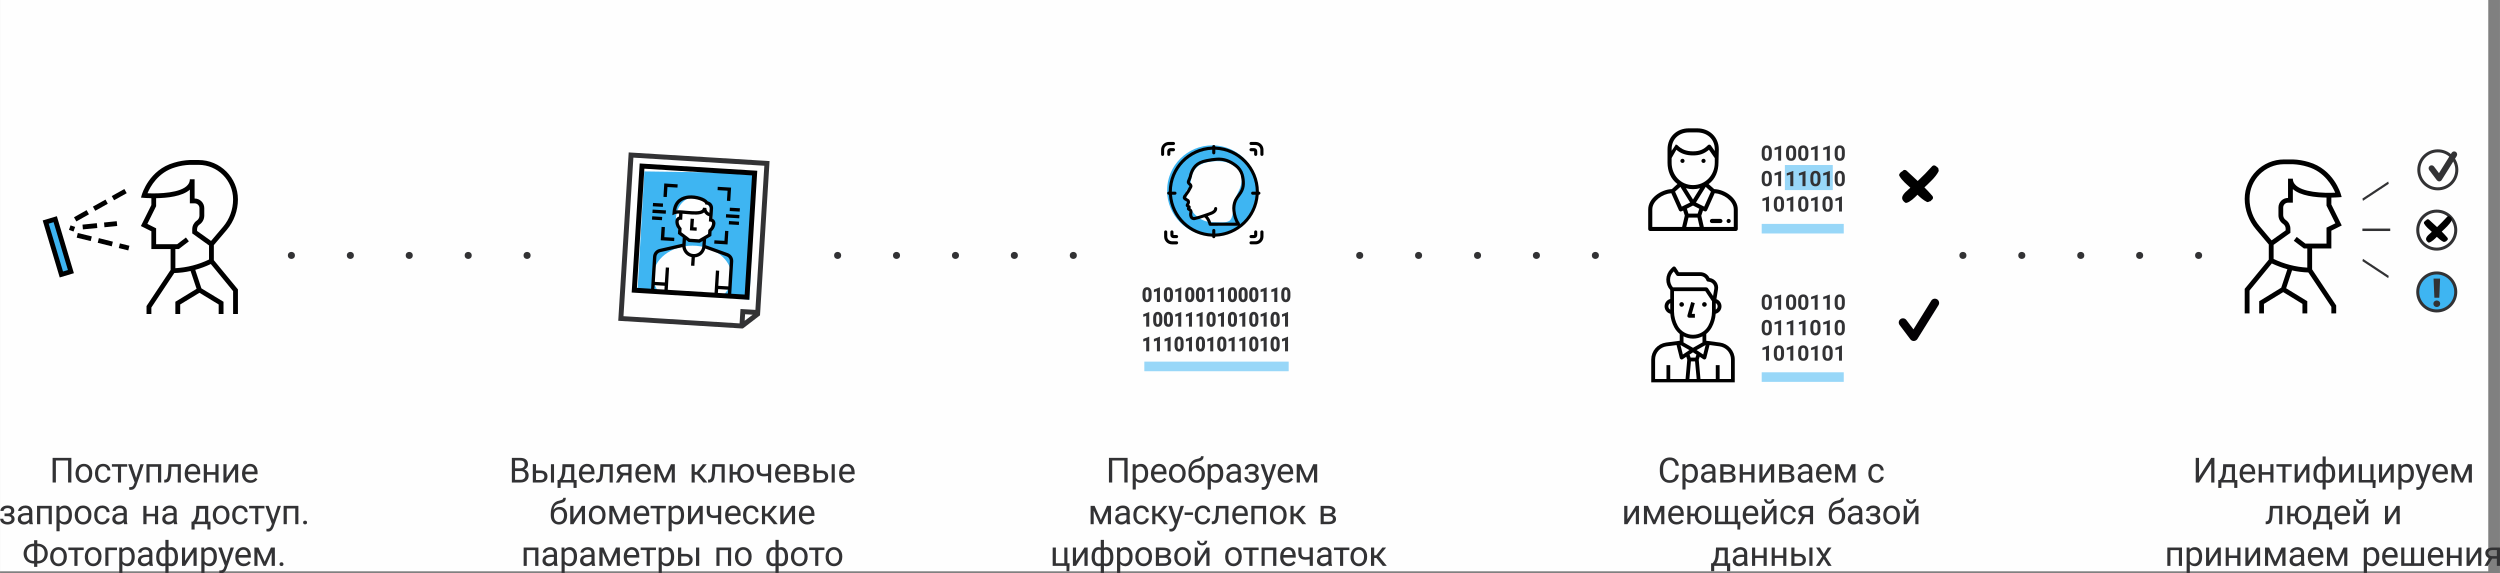 <?xml version="1.0" encoding="UTF-8"?> <!-- Creator: CorelDRAW X7 --> <svg xmlns="http://www.w3.org/2000/svg" xmlns:xlink="http://www.w3.org/1999/xlink" xml:space="preserve" width="330.262mm" height="75.729mm" style="shape-rendering:geometricPrecision; text-rendering:geometricPrecision; image-rendering:optimizeQuality; fill-rule:evenodd; clip-rule:evenodd" viewBox="0 0 30527 7000"><rect x="0" y="0" width="30527" height="7000" fill="#808080" stroke="none"/> <defs> <style type="text/css"> <![CDATA[ .str0 {stroke:#323234;stroke-width:36.973} .str1 {stroke:#323234;stroke-width:36.973} .fil2 {fill:none} .fil0 {fill:#FEFEFE} .fil4 {fill:#323234} .fil5 {fill:black} .fil7 {fill:#030104} .fil1 {fill:#3EB5F2} .fil8 {fill:#98D7F8} .fil3 {fill:#323234;fill-rule:nonzero} .fil6 {fill:#323234;fill-rule:nonzero} ]]> </style> </defs> <g id="__x0023_Layer_x0020_1">  <rect class="fil0" width="30384" height="6976"></rect> <rect class="fil1" transform="matrix(0.397 -0.122 0.258 0.841 540.393 2708.98)" width="336" height="776"></rect> <circle class="fil2 str0" cx="29755" cy="2810" r="232"></circle> <polygon class="fil3" points="871,5892 831,5892 831,5623 682,5623 682,5892 642,5892 642,5591 871,5591 "></polygon> <path id="1" class="fil3" d="M922 5778c0,-22 5,-42 13,-59 9,-18 21,-31 36,-41 16,-9 33,-14 53,-14 30,0 55,10 74,32 19,21 28,49 28,84l0 3c0,21 -4,41 -12,58 -9,18 -21,31 -36,41 -16,9 -34,14 -54,14 -30,0 -55,-10 -74,-31 -18,-22 -28,-49 -28,-84l0 -3zm39 5c0,24 5,44 17,59 11,15 27,23 46,23 20,0 35,-8 47,-23 11,-15 17,-37 17,-64 0,-25 -6,-45 -18,-60 -11,-15 -27,-23 -46,-23 -19,0 -34,8 -46,23 -11,15 -17,36 -17,65z"></path> <path id="2" class="fil3" d="M1259 5865c14,0 26,-4 36,-12 10,-9 16,-19 17,-31l36 0c0,12 -5,25 -13,36 -8,12 -19,21 -33,28 -13,7 -27,10 -43,10 -30,0 -54,-10 -72,-30 -18,-21 -27,-49 -27,-84l0 -6c0,-22 4,-41 12,-58 8,-17 19,-31 34,-40 15,-9 33,-14 53,-14 25,0 46,7 63,22 16,16 25,35 26,59l-36 0c-1,-14 -6,-26 -16,-36 -10,-9 -22,-14 -37,-14 -19,0 -34,7 -45,21 -11,14 -16,35 -16,61l0 7c0,26 5,46 16,60 10,14 26,21 45,21z"></path> <polygon id="3" class="fil3" points="1553,5699 1478,5699 1478,5892 1440,5892 1440,5699 1366,5699 1366,5668 1553,5668 "></polygon> <path id="4" class="fil3" d="M1662 5836l52 -168 41 0 -90 258c-14,38 -36,56 -67,56l-7 0 -14 -3 0 -31 10 1c13,0 23,-3 30,-8 8,-5 14,-15 18,-29l9 -22 -80 -222 42 0 56 168z"></path> <polygon id="5" class="fil3" points="1968,5892 1929,5892 1929,5700 1826,5700 1826,5892 1788,5892 1788,5668 1968,5668 "></polygon> <path id="6" class="fil3" d="M2208 5668l0 224 -38 0 0 -192 -77 0 -4 84c-3,38 -9,66 -20,82 -10,17 -26,25 -49,26l-15 0 0 -34 11 -1c12,-1 21,-8 26,-21 6,-13 9,-37 11,-72l4 -96 151 0z"></path> <path id="7" class="fil3" d="M2358 5896c-30,0 -55,-10 -74,-30 -19,-20 -29,-46 -29,-80l0 -7c0,-22 5,-42 13,-59 8,-18 20,-31 36,-41 15,-10 31,-15 49,-15 29,0 52,10 68,29 16,19 24,46 24,82l0 16 -151 0c0,22 7,40 19,54 12,13 28,20 47,20 14,0 25,-3 34,-8 10,-6 18,-13 25,-22l23 18c-18,29 -47,43 -84,43zm-5 -201c-15,0 -28,6 -39,17 -10,12 -17,27 -19,48l112 0 0 -3c-1,-20 -6,-35 -16,-46 -9,-10 -22,-16 -38,-16z"></path> <polygon id="8" class="fil3" points="2668,5892 2630,5892 2630,5797 2527,5797 2527,5892 2488,5892 2488,5668 2527,5668 2527,5765 2630,5765 2630,5668 2668,5668 "></polygon> <polygon id="9" class="fil3" points="2870,5668 2908,5668 2908,5892 2870,5892 2870,5729 2766,5892 2728,5892 2728,5668 2766,5668 2766,5832 "></polygon> <path id="10" class="fil3" d="M3058 5896c-30,0 -55,-10 -74,-30 -19,-20 -29,-46 -29,-80l0 -7c0,-22 5,-42 13,-59 8,-18 20,-31 36,-41 15,-10 31,-15 49,-15 29,0 52,10 68,29 16,19 24,46 24,82l0 16 -151 0c0,22 7,40 19,54 12,13 28,20 47,20 14,0 25,-3 34,-8 10,-6 18,-13 25,-22l23 18c-18,29 -47,43 -84,43zm-5 -201c-15,0 -28,6 -39,17 -10,12 -17,27 -19,48l112 0 0 -3c-1,-20 -6,-35 -16,-46 -9,-10 -22,-16 -38,-16z"></path> <path id="11" class="fil3" d="M136 6238c0,-11 -4,-19 -12,-25 -8,-6 -19,-9 -33,-9 -14,0 -25,3 -34,10 -9,7 -14,16 -14,25l-38 0c0,-19 8,-35 25,-48 16,-12 36,-18 61,-18 26,0 46,5 61,17 15,11 22,27 22,48 0,10 -3,19 -9,28 -6,8 -15,15 -26,20 26,9 39,26 39,52 0,20 -8,37 -24,49 -16,12 -37,18 -63,18 -26,0 -47,-7 -64,-19 -17,-13 -25,-30 -25,-52l38 0c0,11 5,21 14,28 10,8 22,12 37,12 14,0 26,-3 35,-10 9,-7 14,-15 14,-26 0,-13 -4,-22 -12,-27 -7,-5 -19,-8 -35,-8l-38 0 0 -33 41 0c27,0 40,-11 40,-32z"></path> <path id="12" class="fil3" d="M361 6401c-2,-5 -4,-12 -5,-24 -18,19 -39,28 -64,28 -22,0 -40,-6 -54,-19 -14,-12 -21,-28 -21,-47 0,-24 9,-42 26,-55 18,-12 43,-19 75,-19l37 0 0 -17c0,-14 -4,-24 -12,-32 -8,-8 -19,-12 -35,-12 -14,0 -25,3 -34,10 -10,7 -14,15 -14,25l-39 0c0,-11 4,-22 12,-32 8,-11 19,-19 32,-25 14,-6 29,-9 45,-9 26,0 46,6 61,19 15,13 22,31 23,53l0 103c0,21 2,37 8,49l0 4 -41 0zm-63 -29c12,0 23,-3 34,-9 11,-6 19,-14 23,-24l0 -47 -30 0c-47,0 -70,14 -70,42 0,12 4,21 12,28 8,7 18,10 31,10z"></path> <polygon id="13" class="fil3" points="632,6401 594,6401 594,6209 491,6209 491,6401 452,6401 452,6177 632,6177 "></polygon> <path id="14" class="fil3" d="M878 6291c0,34 -7,62 -23,83 -16,21 -37,31 -63,31 -27,0 -49,-9 -64,-26l0 108 -39 0 0 -310 35 0 2 25c16,-20 37,-29 65,-29 27,0 48,10 64,30 16,20 23,49 23,85l0 3zm-38 -4c0,-25 -5,-45 -16,-60 -11,-14 -26,-22 -44,-22 -24,0 -41,11 -52,31l0 107c11,20 28,31 52,31 18,0 33,-8 44,-22 11,-15 16,-36 16,-65z"></path> <path id="15" class="fil3" d="M912 6287c0,-22 5,-42 13,-59 9,-18 21,-31 36,-41 16,-10 33,-14 53,-14 30,0 55,10 74,31 19,21 28,50 28,85l0 2c0,22 -4,42 -12,59 -9,17 -21,31 -36,41 -16,9 -34,14 -54,14 -30,0 -55,-11 -73,-32 -19,-21 -29,-49 -29,-84l0 -2zm39 4c0,25 6,45 17,60 12,15 27,23 46,23 20,0 35,-8 47,-23 11,-16 17,-37 17,-64 0,-25 -6,-45 -18,-60 -11,-15 -27,-23 -46,-23 -19,0 -34,8 -46,23 -11,15 -17,36 -17,64z"></path> <path id="16" class="fil3" d="M1249 6374c14,0 26,-4 36,-13 10,-8 16,-18 17,-31l36 0c0,13 -5,25 -13,37 -8,12 -19,21 -32,28 -14,7 -28,10 -44,10 -30,0 -54,-10 -72,-31 -18,-20 -27,-48 -27,-83l0 -7c0,-21 4,-41 12,-58 8,-17 19,-30 34,-39 15,-10 33,-14 53,-14 25,0 46,7 63,22 16,15 25,35 26,59l-36 0c-1,-15 -6,-27 -16,-36 -10,-9 -22,-14 -37,-14 -19,0 -34,7 -45,21 -11,14 -16,34 -16,61l0 7c0,26 5,46 16,60 10,14 26,21 45,21z"></path> <path id="17" class="fil3" d="M1515 6401c-2,-5 -4,-12 -5,-24 -18,19 -39,28 -64,28 -22,0 -40,-6 -54,-19 -14,-12 -21,-28 -21,-47 0,-24 8,-42 26,-55 18,-12 43,-19 75,-19l37 0 0 -17c0,-14 -4,-24 -12,-32 -8,-8 -20,-12 -35,-12 -14,0 -25,3 -34,10 -10,7 -14,15 -14,25l-39 0c0,-11 4,-22 12,-32 8,-11 19,-19 32,-25 14,-6 29,-9 45,-9 26,0 46,6 61,19 14,13 22,31 23,53l0 103c0,21 2,37 7,49l0 4 -40 0zm-63 -29c12,0 23,-3 34,-9 11,-6 18,-14 23,-24l0 -47 -30 0c-47,0 -70,14 -70,42 0,12 4,21 12,28 8,7 18,10 31,10z"></path> <polygon id="18" class="fil3" points="1930,6401 1892,6401 1892,6305 1789,6305 1789,6401 1750,6401 1750,6177 1789,6177 1789,6274 1892,6274 1892,6177 1930,6177 "></polygon> <path id="19" class="fil3" d="M2125 6401c-2,-5 -4,-12 -5,-24 -18,19 -39,28 -64,28 -22,0 -40,-6 -54,-19 -14,-12 -21,-28 -21,-47 0,-24 8,-42 26,-55 18,-12 43,-19 75,-19l37 0 0 -17c0,-14 -4,-24 -12,-32 -8,-8 -20,-12 -35,-12 -14,0 -25,3 -35,10 -9,7 -13,15 -13,25l-39 0c0,-11 4,-22 12,-32 8,-11 19,-19 32,-25 14,-6 29,-9 45,-9 26,0 46,6 61,19 14,13 22,31 22,53l0 103c0,21 3,37 8,49l0 4 -40 0zm-63 -29c12,0 23,-3 34,-9 11,-6 18,-14 23,-24l0 -47 -30 0c-47,0 -70,14 -70,42 0,12 4,21 12,28 8,7 18,10 31,10z"></path> <path id="20" class="fil3" d="M2355 6369l13 -16c15,-19 24,-48 26,-87l3 -89 145 0 0 192 28 0 0 97 -38 0 0 -65 -156 0 0 65 -38 0 0 -97 17 0zm46 0l102 0 0 -156 -69 0 -2 53c-2,44 -13,79 -31,103z"></path> <path id="21" class="fil3" d="M2598 6287c0,-22 4,-42 13,-59 9,-18 21,-31 36,-41 15,-10 33,-14 53,-14 30,0 55,10 74,31 18,21 28,50 28,85l0 2c0,22 -4,42 -13,59 -8,17 -20,31 -35,41 -16,9 -34,14 -54,14 -30,0 -55,-11 -74,-32 -19,-21 -28,-49 -28,-84l0 -2zm39 4c0,25 5,45 17,60 11,15 27,23 46,23 19,0 35,-8 46,-23 12,-16 18,-37 18,-64 0,-25 -6,-45 -18,-60 -12,-15 -27,-23 -46,-23 -19,0 -35,8 -46,23 -12,15 -17,36 -17,64z"></path> <path id="22" class="fil3" d="M2935 6374c14,0 26,-4 36,-13 10,-8 16,-18 17,-31l36 0c-1,13 -5,25 -13,37 -8,12 -19,21 -33,28 -13,7 -28,10 -43,10 -30,0 -55,-10 -73,-31 -18,-20 -27,-48 -27,-83l0 -7c0,-21 4,-41 12,-58 8,-17 20,-30 35,-39 15,-10 32,-14 53,-14 25,0 46,7 63,22 16,15 25,35 26,59l-36 0c-1,-15 -7,-27 -17,-36 -9,-9 -22,-14 -36,-14 -20,0 -35,7 -45,21 -11,14 -16,34 -16,61l0 7c0,26 5,46 16,60 10,14 25,21 45,21z"></path> <polygon id="23" class="fil3" points="3229,6208 3154,6208 3154,6401 3116,6401 3116,6208 3042,6208 3042,6177 3229,6177 "></polygon> <path id="24" class="fil3" d="M3337 6345l53 -168 40 0 -90 258c-14,37 -36,56 -66,56l-7 -1 -14 -2 0 -31 10 1c13,0 23,-3 30,-8 7,-5 13,-15 18,-29l9 -23 -80 -221 41 0 56 168z"></path> <polygon id="25" class="fil3" points="3643,6401 3605,6401 3605,6209 3502,6209 3502,6401 3463,6401 3463,6177 3643,6177 "></polygon> <path id="26" class="fil3" d="M3701 6381c0,-7 2,-12 6,-17 4,-4 10,-6 18,-6 8,0 14,2 18,6 4,5 6,10 6,17 0,6 -2,11 -6,16 -4,4 -10,6 -18,6 -8,0 -14,-2 -18,-6 -4,-5 -6,-10 -6,-16z"></path> <path id="27" class="fil3" d="M455 6639l6 0c23,0 44,5 63,16 18,10 33,24 43,43 11,18 16,39 16,61 0,23 -5,44 -16,63 -10,18 -25,33 -43,43 -19,11 -39,16 -62,16l-7 0 0 41 -39 0 0 -41 -5 0c-23,0 -44,-5 -63,-16 -19,-10 -34,-24 -44,-43 -11,-18 -16,-39 -16,-62 0,-23 5,-44 16,-62 10,-19 25,-33 44,-44 19,-10 40,-15 63,-15l5 0 0 -43 39 0 0 43zm-44 31c-26,0 -47,8 -62,24 -15,16 -23,38 -23,66 0,28 8,50 23,66 15,16 36,24 62,24l5 0 0 -180 -5 0zm44 0l0 180 6 0c26,0 47,-8 61,-24 15,-17 23,-39 23,-66 0,-28 -8,-50 -23,-66 -14,-16 -35,-24 -62,-24l-5 0z"></path> <path id="28" class="fil3" d="M612 6796c0,-22 5,-42 13,-60 9,-17 21,-31 36,-40 16,-10 33,-15 53,-15 31,0 55,11 74,32 19,21 28,49 28,84l0 3c0,22 -4,41 -12,59 -9,17 -21,31 -36,40 -16,10 -33,15 -54,15 -30,0 -55,-11 -73,-32 -19,-21 -29,-49 -29,-84l0 -2zm39 4c0,25 6,45 17,60 12,15 27,22 46,22 20,0 35,-7 47,-22 11,-16 17,-37 17,-65 0,-24 -6,-44 -17,-59 -12,-16 -28,-23 -47,-23 -19,0 -34,7 -46,22 -11,15 -17,37 -17,65z"></path> <polygon id="29" class="fil3" points="1022,6717 946,6717 946,6910 908,6910 908,6717 834,6717 834,6686 1022,6686 "></polygon> <path id="30" class="fil3" d="M1035 6796c0,-22 5,-42 13,-60 9,-17 21,-31 36,-40 16,-10 33,-15 53,-15 31,0 55,11 74,32 19,21 28,49 28,84l0 3c0,22 -4,41 -12,59 -9,17 -21,31 -36,40 -16,10 -33,15 -54,15 -30,0 -54,-11 -73,-32 -19,-21 -29,-49 -29,-84l0 -2zm39 4c0,25 6,45 17,60 12,15 27,22 46,22 20,0 35,-7 47,-22 11,-16 17,-37 17,-65 0,-24 -6,-44 -17,-59 -12,-16 -28,-23 -47,-23 -19,0 -34,7 -46,22 -11,15 -17,37 -17,65z"></path> <polygon id="31" class="fil3" points="1428,6718 1324,6718 1324,6910 1286,6910 1286,6686 1428,6686 "></polygon> <path id="32" class="fil3" d="M1645 6800c0,34 -8,62 -23,82 -16,21 -37,32 -63,32 -28,0 -49,-9 -65,-26l0 108 -38 0 0 -310 35 0 2 24c16,-19 37,-29 65,-29 27,0 48,11 64,31 15,20 23,48 23,85l0 3zm-38 -4c0,-25 -5,-45 -16,-60 -11,-15 -26,-22 -44,-22 -24,0 -41,10 -53,31l0 107c12,20 29,30 53,30 18,0 33,-7 44,-21 11,-15 16,-37 16,-65z"></path> <path id="33" class="fil3" d="M1828 6910c-3,-5 -4,-13 -6,-24 -18,19 -39,28 -63,28 -23,0 -41,-6 -55,-19 -14,-12 -21,-28 -21,-47 0,-24 9,-42 27,-55 17,-13 42,-19 74,-19l38 0 0 -18c0,-13 -4,-24 -12,-32 -8,-8 -20,-12 -36,-12 -13,0 -25,4 -34,11 -9,7 -14,15 -14,25l-38 0c0,-11 3,-22 11,-33 8,-10 19,-18 33,-24 13,-6 28,-10 45,-10 25,0 46,7 60,20 15,13 22,30 23,53l0 103c0,21 3,37 8,49l0 4 -40 0zm-64 -29c12,0 23,-3 34,-9 11,-6 19,-15 24,-25l0 -46 -30 0c-47,0 -71,14 -71,42 0,12 4,21 12,28 8,7 19,10 31,10z"></path> <path id="34" class="fil3" d="M1907 6802c0,-38 7,-67 22,-88 14,-22 34,-33 59,-33 12,0 22,2 31,6l0 -95 39 0 0 97c9,-5 21,-8 34,-8 25,0 45,11 59,33 15,21 22,52 22,92 0,33 -7,59 -22,79 -14,19 -34,29 -59,29 -13,0 -25,-2 -34,-7l0 89 -39 0 0 -88c-9,4 -19,6 -31,6 -25,0 -45,-10 -59,-29 -15,-20 -22,-46 -22,-80l0 -3zm228 0c0,-29 -5,-50 -15,-66 -9,-15 -23,-23 -40,-23 -8,0 -16,1 -22,4l0 162c6,2 14,3 23,3 17,0 30,-6 40,-19 9,-14 14,-34 14,-61zm-190 4c0,25 5,44 14,57 9,13 22,19 39,19 8,0 15,-1 21,-3l0 -163c-6,-2 -13,-3 -21,-3 -17,0 -30,7 -39,22 -9,15 -14,39 -14,71z"></path> <polygon id="35" class="fil3" points="2363,6686 2401,6686 2401,6910 2363,6910 2363,6746 2260,6910 2222,6910 2222,6686 2260,6686 2260,6849 "></polygon> <path id="36" class="fil3" d="M2648 6800c0,34 -8,62 -24,82 -15,21 -37,32 -63,32 -27,0 -49,-9 -64,-26l0 108 -39 0 0 -310 35 0 2 24c16,-19 37,-29 65,-29 27,0 48,11 64,31 16,20 24,48 24,85l0 3zm-39 -4c0,-25 -5,-45 -16,-60 -11,-15 -25,-22 -44,-22 -23,0 -41,10 -52,31l0 107c11,20 29,30 52,30 19,0 33,-7 44,-21 11,-15 16,-37 16,-65z"></path> <path id="37" class="fil3" d="M2763 6853l52 -167 41 0 -90 258c-14,37 -36,56 -67,56l-7 -1 -14 -2 0 -32 10 1c13,0 23,-2 30,-8 8,-5 14,-14 18,-28l9 -23 -80 -221 42 0 56 167z"></path> <path id="38" class="fil3" d="M2976 6914c-31,0 -55,-10 -75,-30 -19,-20 -28,-47 -28,-80l0 -7c0,-22 4,-42 13,-60 8,-17 20,-31 35,-41 16,-10 32,-15 50,-15 29,0 52,10 68,29 16,19 24,47 24,83l0 16 -152 0c1,22 7,39 20,53 12,14 28,20 47,20 13,0 25,-2 34,-8 9,-5 18,-13 25,-22l23 19c-19,28 -47,43 -84,43zm-5 -201c-16,0 -29,5 -39,17 -11,11 -17,27 -20,47l113 0 0 -3c-1,-19 -7,-34 -16,-45 -9,-11 -22,-16 -38,-16z"></path> <polygon id="39" class="fil3" points="3232,6859 3308,6686 3356,6686 3356,6910 3317,6910 3317,6747 3245,6910 3218,6910 3144,6743 3144,6910 3106,6910 3106,6686 3156,6686 "></polygon> <path id="40" class="fil3" d="M3413 6889c0,-6 2,-12 6,-16 4,-5 10,-7 18,-7 8,0 14,2 18,7 4,4 6,10 6,16 0,7 -2,12 -6,16 -4,5 -10,7 -18,7 -8,0 -14,-2 -18,-7 -4,-4 -6,-9 -6,-16z"></path> <polygon class="fil3" points="13769,5892 13729,5892 13729,5623 13581,5623 13581,5892 13541,5892 13541,5591 13769,5591 "></polygon> <path id="1" class="fil3" d="M14020 5783c0,34 -8,61 -23,82 -16,21 -37,31 -64,31 -27,0 -48,-8 -64,-26l0 108 -38 0 0 -310 35 0 2 25c15,-19 37,-29 65,-29 26,0 48,10 63,30 16,21 24,49 24,85l0 4zm-38 -5c0,-25 -6,-45 -17,-59 -10,-15 -25,-22 -44,-22 -23,0 -40,10 -52,30l0 107c11,21 29,31 53,31 18,0 33,-7 43,-22 11,-15 17,-36 17,-65z"></path> <path id="2" class="fil3" d="M14157 5896c-30,0 -55,-10 -74,-30 -19,-20 -29,-46 -29,-80l0 -7c0,-22 5,-42 13,-59 9,-18 20,-31 36,-41 15,-10 31,-15 49,-15 29,0 52,10 68,29 16,19 24,46 24,82l0 16 -151 0c0,22 7,40 19,54 12,13 28,20 47,20 14,0 25,-3 34,-8 10,-6 18,-13 25,-22l23 18c-18,29 -47,43 -84,43zm-5 -201c-15,0 -28,6 -39,17 -10,12 -17,27 -19,48l112 0 0 -3c-1,-20 -6,-35 -16,-46 -9,-10 -22,-16 -38,-16z"></path> <path id="3" class="fil3" d="M14274 5778c0,-22 4,-42 13,-59 8,-18 20,-31 36,-41 15,-9 33,-14 52,-14 31,0 56,10 74,32 19,21 29,49 29,84l0 3c0,21 -4,41 -13,58 -8,18 -20,31 -36,41 -15,9 -33,14 -53,14 -31,0 -55,-10 -74,-31 -19,-22 -28,-49 -28,-84l0 -3zm38 5c0,24 6,44 18,59 11,15 27,23 46,23 19,0 35,-8 46,-23 12,-15 17,-37 17,-64 0,-25 -5,-45 -17,-60 -12,-15 -27,-23 -47,-23 -18,0 -34,8 -45,23 -12,15 -18,36 -18,65z"></path> <path id="4" class="fil3" d="M14620 5681c28,0 50,9 67,28 17,19 26,44 26,75l0 3c0,21 -5,40 -13,57 -8,16 -20,29 -35,38 -15,10 -33,14 -52,14 -31,0 -55,-10 -73,-30 -18,-20 -28,-47 -28,-81l0 -18c0,-47 9,-85 27,-113 17,-27 43,-44 77,-50 19,-4 32,-8 39,-13 7,-5 10,-12 10,-20l32 0c0,17 -4,30 -12,40 -8,10 -20,17 -37,20l-29 7c-23,5 -40,14 -51,27 -12,13 -19,30 -22,51 20,-23 45,-35 74,-35zm-8 31c-19,0 -33,7 -45,19 -11,13 -16,30 -16,53l0 3c0,24 5,43 17,57 11,14 26,21 45,21 19,0 34,-7 45,-21 11,-14 16,-35 16,-62 0,-21 -5,-38 -16,-51 -12,-12 -27,-19 -46,-19z"></path> <path id="5" class="fil3" d="M14937 5783c0,34 -8,61 -24,82 -15,21 -36,31 -63,31 -27,0 -49,-8 -64,-26l0 108 -39 0 0 -310 35 0 2 25c16,-19 38,-29 65,-29 27,0 49,10 64,30 16,21 24,49 24,85l0 4zm-39 -5c0,-25 -5,-45 -16,-59 -11,-15 -25,-22 -44,-22 -23,0 -41,10 -52,30l0 107c11,21 29,31 52,31 19,0 33,-7 44,-22 11,-15 16,-36 16,-65z"></path> <path id="6" class="fil3" d="M15119 5892c-2,-4 -4,-12 -5,-24 -18,19 -39,28 -64,28 -22,0 -40,-6 -54,-18 -15,-13 -22,-29 -22,-48 0,-23 9,-41 27,-54 18,-13 43,-20 75,-20l37 0 0 -17c0,-14 -4,-24 -12,-32 -8,-8 -20,-12 -35,-12 -14,0 -26,3 -35,10 -9,7 -14,15 -14,25l-38 0c0,-11 4,-22 12,-32 8,-11 18,-19 32,-25 14,-6 29,-9 45,-9 26,0 46,6 61,19 14,13 22,31 22,54l0 103c0,20 3,37 8,49l0 3 -40 0zm-64 -28c12,0 24,-3 35,-10 10,-6 18,-14 23,-24l0 -46 -30 0c-47,0 -70,13 -70,41 0,12 4,22 12,28 8,7 18,11 30,11z"></path> <path id="7" class="fil3" d="M15330 5729c0,-10 -4,-19 -12,-25 -8,-6 -19,-9 -33,-9 -13,0 -25,3 -34,10 -9,8 -13,16 -13,25l-38 0c0,-19 8,-35 24,-47 16,-13 37,-19 61,-19 26,0 47,6 61,17 15,11 22,27 22,48 0,10 -3,19 -9,28 -6,8 -15,15 -26,20 26,9 39,26 39,52 0,21 -8,37 -23,49 -16,12 -37,18 -64,18 -26,0 -47,-6 -64,-19 -17,-13 -25,-30 -25,-51l38 0c0,11 5,20 15,28 9,7 22,11 36,11 15,0 26,-3 35,-10 9,-7 14,-15 14,-26 0,-12 -4,-21 -11,-27 -8,-5 -20,-8 -35,-8l-39 0 0 -33 42 0c26,0 39,-11 39,-32z"></path> <path id="8" class="fil3" d="M15491 5836l52 -168 41 0 -90 258c-14,38 -36,56 -67,56l-7 0 -14 -3 0 -31 10 1c13,0 23,-3 31,-8 7,-5 13,-15 17,-29l9 -22 -80 -222 42 0 56 168z"></path> <path id="9" class="fil3" d="M15704 5896c-31,0 -55,-10 -74,-30 -19,-20 -29,-46 -29,-80l0 -7c0,-22 4,-42 13,-59 8,-18 20,-31 35,-41 16,-10 32,-15 50,-15 29,0 52,10 68,29 16,19 24,46 24,82l0 16 -152 0c1,22 7,40 20,54 12,13 28,20 47,20 13,0 25,-3 34,-8 10,-6 18,-13 25,-22l23 18c-19,29 -47,43 -84,43zm-5 -201c-15,0 -28,6 -39,17 -10,12 -17,27 -19,48l112 0 0 -3c-1,-20 -6,-35 -16,-46 -9,-10 -22,-16 -38,-16z"></path> <polygon id="10" class="fil3" points="15960,5841 16036,5668 16084,5668 16084,5892 16045,5892 16045,5729 15973,5892 15947,5892 15873,5726 15873,5892 15834,5892 15834,5668 15884,5668 "></polygon> <polygon id="11" class="fil3" points="13442,6350 13518,6177 13566,6177 13566,6401 13528,6401 13528,6238 13455,6401 13429,6401 13355,6234 13355,6401 13317,6401 13317,6177 13366,6177 "></polygon> <path id="12" class="fil3" d="M13761 6401c-2,-5 -4,-12 -5,-24 -18,19 -39,28 -64,28 -22,0 -40,-6 -54,-19 -14,-12 -21,-28 -21,-47 0,-24 9,-42 26,-55 18,-12 43,-19 75,-19l37 0 0 -17c0,-14 -4,-24 -12,-32 -8,-8 -19,-12 -35,-12 -14,0 -25,3 -34,10 -10,7 -14,15 -14,25l-39 0c0,-11 4,-22 12,-32 8,-11 19,-19 32,-25 14,-6 29,-9 45,-9 26,0 46,6 61,19 15,13 22,31 23,53l0 103c0,21 2,37 8,49l0 4 -41 0zm-63 -29c12,0 23,-3 34,-9 11,-6 19,-14 23,-24l0 -47 -30 0c-47,0 -70,14 -70,42 0,12 4,21 12,28 8,7 18,10 31,10z"></path> <path id="13" class="fil3" d="M13939 6374c14,0 25,-4 36,-13 10,-8 16,-18 17,-31l36 0c-1,13 -5,25 -13,37 -9,12 -19,21 -33,28 -14,7 -28,10 -43,10 -31,0 -55,-10 -73,-31 -18,-20 -27,-48 -27,-83l0 -7c0,-21 4,-41 12,-58 8,-17 20,-30 35,-39 15,-10 32,-14 53,-14 25,0 46,7 62,22 17,15 26,35 27,59l-36 0c-1,-15 -7,-27 -17,-36 -10,-9 -22,-14 -36,-14 -20,0 -35,7 -46,21 -10,14 -16,34 -16,61l0 7c0,26 6,46 16,60 11,14 26,21 46,21z"></path> <polygon id="14" class="fil3" points="14136,6305 14108,6305 14108,6401 14070,6401 14070,6177 14108,6177 14108,6271 14133,6271 14209,6177 14255,6177 14166,6284 14263,6401 14214,6401 "></polygon> <path id="15" class="fil3" d="M14364 6345l52 -168 41 0 -90 258c-14,37 -36,56 -66,56l-8 -1 -14 -2 0 -31 11 1c13,0 23,-3 30,-8 7,-5 13,-15 18,-29l8 -23 -80 -221 42 0 56 168z"></path> <polygon id="16" class="fil3" points="14567,6288 14465,6288 14465,6257 14567,6257 "></polygon> <path id="17" class="fil3" d="M14689 6374c14,0 26,-4 36,-13 10,-8 16,-18 17,-31l36 0c-1,13 -5,25 -13,37 -8,12 -19,21 -33,28 -13,7 -28,10 -43,10 -31,0 -55,-10 -73,-31 -18,-20 -27,-48 -27,-83l0 -7c0,-21 4,-41 12,-58 8,-17 20,-30 35,-39 15,-10 32,-14 53,-14 25,0 46,7 62,22 17,15 26,35 27,59l-36 0c-1,-15 -7,-27 -17,-36 -10,-9 -22,-14 -36,-14 -20,0 -35,7 -46,21 -10,14 -16,34 -16,61l0 7c0,26 6,46 16,60 11,14 26,21 46,21z"></path> <path id="18" class="fil3" d="M15000 6177l0 224 -38 0 0 -192 -77 0 -4 83c-3,39 -9,66 -19,83 -11,16 -27,25 -50,26l-15 0 0 -34 11 -1c12,-1 21,-9 26,-21 6,-13 9,-37 11,-72l4 -96 151 0z"></path> <path id="19" class="fil3" d="M15150 6405c-30,0 -55,-10 -74,-30 -19,-20 -29,-46 -29,-80l0 -7c0,-22 5,-42 13,-59 9,-18 20,-32 36,-41 15,-10 31,-15 49,-15 29,0 52,9 68,28 16,20 24,47 24,83l0 16 -151 0c0,22 7,40 19,53 12,14 28,21 47,21 14,0 25,-3 34,-9 10,-5 18,-12 25,-21l24 18c-19,29 -47,43 -85,43zm-5 -201c-15,0 -28,6 -39,17 -10,11 -17,27 -19,48l112 0 0 -3c-1,-20 -6,-35 -16,-46 -9,-11 -22,-16 -38,-16z"></path> <polygon id="20" class="fil3" points="15460,6401 15422,6401 15422,6209 15319,6209 15319,6401 15280,6401 15280,6177 15460,6177 "></polygon> <path id="21" class="fil3" d="M15507 6287c0,-22 4,-42 13,-59 9,-18 21,-31 36,-41 15,-10 33,-14 53,-14 30,0 55,10 74,31 18,21 28,50 28,85l0 2c0,22 -4,42 -13,59 -8,17 -20,31 -35,41 -16,9 -34,14 -54,14 -30,0 -55,-11 -74,-32 -19,-21 -28,-49 -28,-84l0 -2zm39 4c0,25 5,45 17,60 11,15 27,23 46,23 19,0 35,-8 46,-23 12,-16 18,-37 18,-64 0,-25 -6,-45 -18,-60 -12,-15 -27,-23 -46,-23 -19,0 -35,8 -46,23 -12,15 -17,36 -17,64z"></path> <polygon id="22" class="fil3" points="15824,6305 15796,6305 15796,6401 15758,6401 15758,6177 15796,6177 15796,6271 15821,6271 15897,6177 15943,6177 15854,6284 15950,6401 15902,6401 "></polygon> <path id="23" class="fil3" d="M16126 6401l0 -224 87 0c30,0 53,5 69,16 16,10 24,25 24,45 0,11 -3,20 -9,28 -6,9 -16,15 -28,20 14,3 25,9 33,18 8,9 12,20 12,33 0,21 -7,37 -23,47 -15,11 -36,17 -64,17l-101 0zm38 -99l0 68 64 0c16,0 28,-3 36,-9 8,-6 12,-14 12,-25 0,-22 -17,-34 -50,-34l-62 0zm0 -30l50 0c36,0 54,-11 54,-32 0,-21 -17,-31 -51,-32l-53 0 0 64z"></path> <polygon id="24" class="fil3" points="12854,6686 12893,6686 12893,6878 12996,6878 12996,6686 13034,6686 13034,6878 13061,6878 13057,6976 13023,6976 13023,6910 12854,6910 "></polygon> <polygon id="25" class="fil3" points="13242,6686 13281,6686 13281,6910 13242,6910 13242,6746 13139,6910 13101,6910 13101,6686 13139,6686 13139,6849 "></polygon> <path id="26" class="fil3" d="M13329 6802c0,-38 7,-67 22,-88 14,-22 34,-33 60,-33 11,0 22,2 30,6l0 -95 39 0 0 97c9,-5 21,-8 34,-8 25,0 45,11 60,33 14,21 21,52 21,92 0,33 -7,59 -21,79 -15,19 -35,29 -60,29 -13,0 -25,-2 -34,-7l0 89 -39 0 0 -88c-9,4 -19,6 -31,6 -25,0 -45,-10 -59,-29 -15,-20 -22,-46 -22,-80l0 -3zm228 0c0,-29 -5,-50 -15,-66 -9,-15 -23,-23 -39,-23 -9,0 -17,1 -23,4l0 162c6,2 14,3 23,3 17,0 30,-6 40,-19 9,-14 14,-34 14,-61zm-189 4c0,25 4,44 13,57 9,13 22,19 39,19 8,0 15,-1 21,-3l0 -163c-5,-2 -12,-3 -21,-3 -17,0 -30,7 -39,22 -9,15 -13,39 -13,71z"></path> <path id="27" class="fil3" d="M13830 6800c0,34 -8,62 -24,82 -15,21 -37,32 -63,32 -27,0 -49,-9 -64,-26l0 108 -39 0 0 -310 35 0 2 24c16,-19 37,-29 65,-29 27,0 48,11 64,31 16,20 24,48 24,85l0 3zm-39 -4c0,-25 -5,-45 -16,-60 -11,-15 -25,-22 -44,-22 -23,0 -41,10 -52,31l0 107c11,20 29,30 52,30 19,0 33,-7 44,-21 11,-15 16,-37 16,-65z"></path> <path id="28" class="fil3" d="M13863 6796c0,-22 5,-42 13,-60 9,-17 21,-31 36,-40 16,-10 33,-15 53,-15 31,0 55,11 74,32 19,21 28,49 28,84l0 3c0,22 -4,41 -12,59 -9,17 -21,31 -36,40 -16,10 -33,15 -54,15 -30,0 -54,-11 -73,-32 -19,-21 -29,-49 -29,-84l0 -2zm39 4c0,25 6,45 17,60 12,15 27,22 46,22 20,0 35,-7 47,-22 11,-16 17,-37 17,-65 0,-24 -6,-44 -17,-59 -12,-16 -28,-23 -47,-23 -19,0 -34,7 -46,22 -11,15 -17,37 -17,65z"></path> <path id="29" class="fil3" d="M14114 6910l0 -224 88 0c29,0 52,5 68,15 16,11 24,26 24,46 0,10 -3,20 -9,28 -6,8 -16,15 -28,19 14,3 25,10 33,19 8,9 12,20 12,33 0,21 -7,36 -22,47 -16,11 -37,17 -64,17l-102 0zm39 -99l0 68 63 0c16,0 28,-3 36,-9 8,-6 12,-15 12,-25 0,-23 -17,-34 -50,-34l-61 0zm0 -30l49 0c36,0 54,-11 54,-32 0,-21 -17,-32 -51,-32l-52 0 0 64z"></path> <path id="30" class="fil3" d="M14338 6796c0,-22 5,-42 13,-60 9,-17 21,-31 36,-40 16,-10 33,-15 53,-15 30,0 55,11 74,32 19,21 28,49 28,84l0 3c0,22 -4,41 -12,59 -9,17 -21,31 -36,40 -16,10 -34,15 -54,15 -30,0 -55,-11 -73,-32 -19,-21 -29,-49 -29,-84l0 -2zm39 4c0,25 5,45 17,60 12,15 27,22 46,22 20,0 35,-7 47,-22 11,-16 17,-37 17,-65 0,-24 -6,-44 -18,-59 -11,-16 -27,-23 -46,-23 -19,0 -34,7 -46,22 -11,15 -17,37 -17,65z"></path> <path id="31" class="fil3" d="M14731 6686l38 0 0 224 -38 0 0 -164 -104 164 -38 0 0 -224 38 0 0 163 104 -163zm10 -83c0,17 -6,31 -17,41 -12,10 -27,15 -45,15 -18,0 -33,-5 -45,-15 -11,-10 -17,-24 -17,-41l31 0c0,10 3,18 8,23 5,6 13,8 23,8 10,0 17,-2 23,-8 5,-5 8,-13 8,-23l31 0z"></path> <path id="32" class="fil3" d="M14960 6796c0,-22 4,-42 12,-60 9,-17 21,-31 37,-40 15,-10 32,-15 52,-15 31,0 55,11 74,32 19,21 28,49 28,84l0 3c0,22 -4,41 -12,59 -8,17 -20,31 -36,40 -15,10 -33,15 -53,15 -31,0 -55,-11 -74,-32 -19,-21 -28,-49 -28,-84l0 -2zm38 4c0,25 6,45 17,60 12,15 27,22 47,22 19,0 34,-7 46,-22 11,-16 17,-37 17,-65 0,-24 -6,-44 -17,-59 -12,-16 -28,-23 -47,-23 -19,0 -34,7 -46,22 -11,15 -17,37 -17,65z"></path> <polygon id="33" class="fil3" points="15369,6717 15294,6717 15294,6910 15255,6910 15255,6717 15182,6717 15182,6686 15369,6686 "></polygon> <polygon id="34" class="fil3" points="15585,6910 15546,6910 15546,6718 15443,6718 15443,6910 15405,6910 15405,6686 15585,6686 "></polygon> <path id="35" class="fil3" d="M15735 6914c-31,0 -56,-10 -75,-30 -19,-20 -28,-47 -28,-80l0 -7c0,-22 4,-42 13,-60 8,-17 20,-31 35,-41 15,-10 32,-15 50,-15 29,0 51,10 68,29 16,19 24,47 24,83l0 16 -152 0c1,22 7,39 20,53 12,14 28,20 47,20 13,0 25,-2 34,-8 9,-5 18,-13 25,-22l23 19c-19,28 -47,43 -84,43zm-5 -201c-16,0 -29,5 -39,17 -11,11 -17,27 -20,47l113 0 0 -3c-2,-19 -7,-34 -16,-45 -10,-11 -22,-16 -38,-16z"></path> <path id="36" class="fil3" d="M16031 6910l-39 0 0 -82c-17,5 -34,7 -52,7 -28,0 -49,-7 -64,-22 -14,-14 -22,-34 -22,-61l0 -67 38 0 0 68c1,34 17,51 48,51 18,0 35,-3 52,-7l0 -111 39 0 0 224z"></path> <path id="37" class="fil3" d="M16226 6910c-3,-5 -4,-13 -6,-24 -18,19 -39,28 -63,28 -23,0 -41,-6 -55,-19 -14,-12 -21,-28 -21,-47 0,-24 9,-42 27,-55 17,-13 42,-19 74,-19l38 0 0 -18c0,-13 -4,-24 -12,-32 -8,-8 -20,-12 -36,-12 -13,0 -25,4 -34,11 -9,7 -14,15 -14,25l-38 0c0,-11 4,-22 11,-33 8,-10 19,-18 33,-24 13,-6 28,-10 45,-10 25,0 46,7 60,20 15,13 22,30 23,53l0 103c0,21 3,37 8,49l0 4 -40 0zm-64 -29c12,0 24,-3 34,-9 11,-6 19,-15 24,-25l0 -46 -30 0c-47,0 -71,14 -71,42 0,12 4,21 12,28 8,7 19,10 31,10z"></path> <polygon id="38" class="fil3" points="16477,6717 16401,6717 16401,6910 16363,6910 16363,6717 16289,6717 16289,6686 16477,6686 "></polygon> <path id="39" class="fil3" d="M16490 6796c0,-22 5,-42 13,-60 9,-17 21,-31 36,-40 16,-10 33,-15 53,-15 30,0 55,11 74,32 19,21 28,49 28,84l0 3c0,22 -4,41 -12,59 -9,17 -21,31 -36,40 -16,10 -33,15 -54,15 -30,0 -55,-11 -73,-32 -19,-21 -29,-49 -29,-84l0 -2zm39 4c0,25 6,45 17,60 12,15 27,22 46,22 20,0 35,-7 47,-22 11,-16 17,-37 17,-65 0,-24 -6,-44 -18,-59 -11,-16 -27,-23 -46,-23 -19,0 -34,7 -46,22 -11,15 -17,37 -17,65z"></path> <polygon id="40" class="fil3" points="16807,6814 16780,6814 16780,6910 16741,6910 16741,6686 16780,6686 16780,6780 16805,6780 16880,6686 16926,6686 16838,6793 16934,6910 16885,6910 "></polygon> <path class="fil3" d="M20500 5796c-4,32 -15,57 -35,74 -20,18 -46,26 -79,26 -36,0 -64,-13 -86,-38 -21,-26 -32,-60 -32,-103l0 -29c0,-28 5,-52 15,-74 10,-21 24,-37 43,-49 18,-11 39,-17 63,-17 32,0 58,9 77,27 20,18 31,43 34,74l-40 0c-3,-24 -11,-41 -22,-52 -12,-11 -28,-16 -49,-16 -25,0 -45,9 -59,28 -15,19 -22,46 -22,80l0 30c0,32 7,58 20,78 14,19 33,29 58,29 22,0 39,-5 51,-15 11,-10 19,-28 23,-53l40 0z"></path> <path id="1" class="fil3" d="M20733 5783c0,34 -8,61 -24,82 -15,21 -36,31 -63,31 -27,0 -48,-8 -64,-26l0 108 -38 0 0 -310 35 0 2 25c15,-19 37,-29 64,-29 27,0 49,10 64,30 16,21 24,49 24,85l0 4zm-38 -5c0,-25 -6,-45 -17,-59 -10,-15 -25,-22 -44,-22 -23,0 -40,10 -52,30l0 107c11,21 29,31 53,31 18,0 33,-7 43,-22 11,-15 17,-36 17,-65z"></path> <path id="2" class="fil3" d="M20915 5892c-2,-4 -4,-12 -5,-24 -18,19 -39,28 -64,28 -22,0 -40,-6 -54,-18 -14,-13 -21,-29 -21,-48 0,-23 8,-41 26,-54 18,-13 43,-20 75,-20l37 0 0 -17c0,-14 -4,-24 -12,-32 -8,-8 -20,-12 -35,-12 -14,0 -25,3 -35,10 -9,7 -13,15 -13,25l-39 0c0,-11 4,-22 12,-32 8,-11 19,-19 32,-25 14,-6 29,-9 45,-9 26,0 46,6 61,19 14,13 22,31 22,54l0 103c0,20 3,37 8,49l0 3 -40 0zm-63 -28c12,0 23,-3 34,-10 11,-6 18,-14 23,-24l0 -46 -30 0c-47,0 -70,13 -70,41 0,12 4,22 12,28 8,7 18,11 31,11z"></path> <path id="3" class="fil3" d="M21006 5892l0 -224 88 0c30,0 52,5 68,16 16,10 24,25 24,46 0,10 -3,19 -9,28 -6,8 -15,14 -28,19 14,3 25,9 33,18 8,10 12,21 12,33 0,21 -7,37 -22,48 -15,11 -37,16 -64,16l-102 0zm39 -98l0 67 63 0c16,0 28,-3 36,-9 8,-6 12,-14 12,-25 0,-22 -17,-33 -49,-33l-62 0zm0 -31l49 0c36,0 54,-10 54,-31 0,-21 -17,-32 -51,-33l-52 0 0 64z"></path> <polygon id="4" class="fil3" points="21424,5892 21385,5892 21385,5797 21282,5797 21282,5892 21244,5892 21244,5668 21282,5668 21282,5765 21385,5765 21385,5668 21424,5668 "></polygon> <polygon id="5" class="fil3" points="21625,5668 21664,5668 21664,5892 21625,5892 21625,5729 21522,5892 21484,5892 21484,5668 21522,5668 21522,5832 "></polygon> <path id="6" class="fil3" d="M21724 5892l0 -224 87 0c30,0 53,5 69,16 16,10 24,25 24,46 0,10 -3,19 -9,28 -7,8 -16,14 -28,19 14,3 24,9 33,18 8,10 12,21 12,33 0,21 -8,37 -23,48 -15,11 -36,16 -64,16l-101 0zm38 -98l0 67 64 0c16,0 28,-3 36,-9 7,-6 11,-14 11,-25 0,-22 -16,-33 -49,-33l-62 0zm0 -31l50 0c36,0 54,-10 54,-31 0,-21 -17,-32 -51,-33l-53 0 0 64z"></path> <path id="7" class="fil3" d="M22096 5892c-2,-4 -4,-12 -5,-24 -18,19 -39,28 -64,28 -22,0 -40,-6 -54,-18 -14,-13 -21,-29 -21,-48 0,-23 9,-41 26,-54 18,-13 43,-20 75,-20l37 0 0 -17c0,-14 -4,-24 -12,-32 -8,-8 -19,-12 -35,-12 -14,0 -25,3 -34,10 -10,7 -14,15 -14,25l-39 0c0,-11 4,-22 12,-32 8,-11 19,-19 33,-25 13,-6 28,-9 44,-9 26,0 46,6 61,19 15,13 22,31 23,54l0 103c0,20 2,37 8,49l0 3 -41 0zm-63 -28c12,0 23,-3 34,-10 11,-6 19,-14 23,-24l0 -46 -30 0c-46,0 -70,13 -70,41 0,12 4,22 12,28 8,7 18,11 31,11z"></path> <path id="8" class="fil3" d="M22277 5896c-30,0 -55,-10 -74,-30 -19,-20 -28,-46 -28,-80l0 -7c0,-22 4,-42 12,-59 9,-18 21,-31 36,-41 15,-10 32,-15 49,-15 30,0 52,10 68,29 16,19 25,46 25,82l0 16 -152 0c0,22 7,40 19,54 13,13 28,20 47,20 14,0 25,-3 35,-8 9,-6 17,-13 24,-22l24 18c-19,29 -47,43 -85,43zm-5 -201c-15,0 -28,6 -38,17 -11,12 -17,27 -20,48l112 0 0 -3c-1,-20 -6,-35 -15,-46 -10,-10 -23,-16 -39,-16z"></path> <polygon id="9" class="fil3" points="22533,5841 22609,5668 22657,5668 22657,5892 22619,5892 22619,5729 22546,5892 22520,5892 22446,5726 22446,5892 22408,5892 22408,5668 22457,5668 "></polygon> <path id="10" class="fil3" d="M22913 5865c14,0 26,-4 36,-12 10,-9 16,-19 17,-31l36 0c0,12 -5,25 -13,36 -8,12 -19,21 -33,28 -13,7 -28,10 -43,10 -30,0 -54,-10 -72,-30 -18,-21 -27,-49 -27,-84l0 -6c0,-22 4,-41 12,-58 8,-17 19,-31 34,-40 15,-9 33,-14 53,-14 25,0 46,7 63,22 16,16 25,35 26,59l-36 0c-1,-14 -7,-26 -16,-36 -10,-9 -22,-14 -37,-14 -19,0 -34,7 -45,21 -11,14 -16,35 -16,61l0 7c0,26 5,46 16,60 10,14 26,21 45,21z"></path> <polygon id="11" class="fil3" points="19975,6177 20013,6177 20013,6401 19975,6401 19975,6238 19872,6401 19833,6401 19833,6177 19872,6177 19872,6340 "></polygon> <polygon id="12" class="fil3" points="20199,6350 20275,6177 20323,6177 20323,6401 20285,6401 20285,6238 20212,6401 20186,6401 20112,6234 20112,6401 20074,6401 20074,6177 20123,6177 "></polygon> <path id="13" class="fil3" d="M20473 6405c-30,0 -55,-10 -74,-30 -19,-20 -29,-46 -29,-80l0 -7c0,-22 5,-42 13,-59 8,-18 20,-32 36,-41 15,-10 31,-15 49,-15 29,0 52,9 68,28 16,20 24,47 24,83l0 16 -151 0c0,22 7,40 19,53 12,14 28,21 47,21 14,0 25,-3 34,-9 10,-5 18,-12 25,-21l23 18c-18,29 -47,43 -84,43zm-5 -201c-15,0 -28,6 -39,17 -10,11 -17,27 -19,48l112 0 0 -3c-1,-20 -6,-35 -16,-46 -9,-11 -22,-16 -38,-16z"></path> <path id="14" class="fil3" d="M20642 6272l54 0c3,-30 13,-54 31,-72 19,-18 42,-27 70,-27 29,0 53,10 71,29 19,20 29,46 31,77l0 12c0,22 -4,42 -13,59 -8,18 -20,31 -36,41 -15,9 -33,14 -53,14 -29,0 -52,-9 -71,-28 -18,-19 -28,-44 -31,-74l-53 0 0 98 -38 0 0 -224 38 0 0 95zm91 19c0,25 6,45 18,60 11,15 27,23 46,23 20,0 35,-8 46,-23 12,-16 17,-37 17,-64 0,-25 -5,-45 -17,-60 -12,-15 -27,-23 -46,-23 -19,0 -35,8 -46,23 -12,15 -18,36 -18,64z"></path> <polygon id="15" class="fil3" points="20981,6177 20981,6369 21063,6369 21063,6177 21101,6177 21101,6369 21183,6369 21183,6177 21221,6177 21221,6369 21253,6369 21249,6467 21215,6467 21215,6401 20942,6401 20942,6177 "></polygon> <path id="16" class="fil3" d="M21383 6405c-30,0 -55,-10 -74,-30 -19,-20 -29,-46 -29,-80l0 -7c0,-22 4,-42 13,-59 8,-18 20,-32 36,-41 15,-10 31,-15 49,-15 29,0 52,9 68,28 16,20 24,47 24,83l0 16 -151 0c0,22 7,40 19,53 12,14 28,21 47,21 13,0 25,-3 34,-9 10,-5 18,-12 25,-21l23 18c-18,29 -47,43 -84,43zm-5 -201c-15,0 -28,6 -39,17 -10,11 -17,27 -19,48l112 0 0 -3c-1,-20 -6,-35 -16,-46 -9,-11 -22,-16 -38,-16z"></path> <path id="17" class="fil3" d="M21655 6177l38 0 0 224 -38 0 0 -163 -103 163 -39 0 0 -224 39 0 0 163 103 -163zm10 -82c0,17 -5,30 -17,40 -11,11 -26,16 -45,16 -18,0 -33,-5 -45,-16 -11,-10 -17,-24 -17,-40l31 0c0,9 3,17 8,22 6,6 13,9 23,9 10,0 18,-3 23,-8 5,-6 8,-13 8,-23l31 0z"></path> <path id="18" class="fil3" d="M21840 6374c13,0 25,-4 36,-13 10,-8 15,-18 17,-31l36 0c-1,13 -5,25 -13,37 -9,12 -20,21 -33,28 -14,7 -28,10 -43,10 -31,0 -55,-10 -73,-31 -18,-20 -27,-48 -27,-83l0 -7c0,-21 4,-41 12,-58 8,-17 20,-30 34,-39 15,-10 33,-14 54,-14 25,0 46,7 62,22 17,15 26,35 27,59l-36 0c-2,-15 -7,-27 -17,-36 -10,-9 -22,-14 -36,-14 -20,0 -35,7 -46,21 -10,14 -16,34 -16,61l0 7c0,26 6,46 16,60 11,14 26,21 46,21z"></path> <path id="19" class="fil3" d="M22139 6177l0 224 -39 0 0 -88 -58 0 -52 88 -42 0 56 -93c-14,-6 -25,-14 -33,-25 -7,-11 -11,-23 -11,-38 0,-20 8,-37 23,-49 15,-13 36,-19 61,-19l95 0zm-141 68c0,11 4,20 12,27 7,7 17,10 29,10l61 0 0 -74 -55 0c-14,0 -25,3 -34,10 -8,7 -13,16 -13,27z"></path> <path id="20" class="fil3" d="M22438 6190c28,0 51,9 67,28 17,19 26,44 26,74l0 4c0,21 -4,40 -12,57 -9,16 -20,29 -36,38 -15,9 -32,14 -52,14 -30,0 -55,-10 -73,-30 -18,-20 -27,-47 -27,-81l0 -19c0,-47 8,-84 26,-112 17,-28 43,-44 77,-50 19,-4 32,-8 39,-13 7,-5 10,-12 10,-21l32 0c0,18 -4,31 -12,41 -8,9 -20,16 -37,20l-29 7c-23,5 -40,14 -51,27 -11,13 -19,30 -22,51 20,-24 45,-35 74,-35zm-8 31c-18,0 -33,6 -44,19 -11,13 -17,30 -17,53l0 3c0,24 6,43 17,57 11,14 26,21 45,21 19,0 34,-7 45,-21 11,-14 16,-35 16,-62 0,-21 -5,-38 -16,-51 -11,-13 -26,-19 -46,-19z"></path> <path id="21" class="fil3" d="M22707 6401c-2,-5 -4,-12 -5,-24 -18,19 -39,28 -64,28 -22,0 -40,-6 -54,-19 -14,-12 -21,-28 -21,-47 0,-24 9,-42 26,-55 18,-12 43,-19 75,-19l37 0 0 -17c0,-14 -4,-24 -12,-32 -8,-8 -19,-12 -35,-12 -14,0 -25,3 -34,10 -10,7 -14,15 -14,25l-39 0c0,-11 4,-22 12,-32 8,-11 19,-19 33,-25 13,-6 28,-9 44,-9 26,0 46,6 61,19 15,13 22,31 23,53l0 103c0,21 2,37 8,49l0 4 -41 0zm-63 -29c12,0 23,-3 34,-9 11,-6 19,-14 23,-24l0 -47 -30 0c-46,0 -70,14 -70,42 0,12 4,21 12,28 8,7 18,10 31,10z"></path> <path id="22" class="fil3" d="M22918 6238c0,-11 -4,-19 -12,-25 -8,-6 -19,-9 -33,-9 -13,0 -24,3 -33,10 -9,7 -14,16 -14,25l-38 0c0,-19 8,-35 24,-48 17,-12 37,-18 61,-18 27,0 47,5 62,17 14,11 22,27 22,48 0,10 -3,19 -9,28 -6,8 -15,15 -26,20 26,9 39,26 39,52 0,20 -8,37 -24,49 -16,12 -37,18 -64,18 -25,0 -47,-7 -63,-19 -17,-13 -26,-30 -26,-52l39 0c0,11 4,21 14,28 10,8 22,12 36,12 15,0 27,-3 36,-10 9,-7 13,-15 13,-26 0,-13 -3,-22 -11,-27 -8,-5 -19,-8 -35,-8l-38 0 0 -33 41 0c26,0 39,-11 39,-32z"></path> <path id="23" class="fil3" d="M22996 6287c0,-22 4,-42 13,-59 8,-18 20,-31 36,-41 15,-10 33,-14 52,-14 31,0 55,10 74,31 19,21 29,50 29,85l0 2c0,22 -5,42 -13,59 -8,17 -20,31 -36,41 -15,9 -33,14 -53,14 -31,0 -55,-11 -74,-32 -19,-21 -28,-49 -28,-84l0 -2zm38 4c0,25 6,45 17,60 12,15 27,23 47,23 19,0 35,-8 46,-23 12,-16 17,-37 17,-64 0,-25 -6,-45 -17,-60 -12,-15 -27,-23 -47,-23 -19,0 -34,8 -45,23 -12,15 -18,36 -18,64z"></path> <path id="24" class="fil3" d="M23388 6177l38 0 0 224 -38 0 0 -163 -103 163 -39 0 0 -224 39 0 0 163 103 -163zm10 -82c0,17 -5,30 -17,40 -11,11 -26,16 -44,16 -19,0 -34,-5 -45,-16 -12,-10 -18,-24 -18,-40l32 0c0,9 2,17 7,22 6,6 13,9 24,9 9,0 17,-3 22,-8 6,-6 8,-13 8,-23l31 0z"></path> <path id="25" class="fil3" d="M20911 6878l13 -16c15,-19 24,-48 26,-87l4 -89 144 0 0 192 29 0 0 97 -39 0 0 -65 -156 0 0 65 -38 0 0 -97 17 0zm46 0l103 0 0 -157 -69 0 -3 54c-2,44 -13,79 -31,103z"></path> <path id="26" class="fil3" d="M21303 6910c-3,-5 -4,-13 -6,-24 -18,19 -39,28 -64,28 -22,0 -40,-6 -54,-19 -14,-12 -21,-28 -21,-47 0,-24 9,-42 27,-55 17,-13 42,-19 74,-19l38 0 0 -18c0,-13 -4,-24 -12,-32 -8,-8 -20,-12 -36,-12 -13,0 -25,4 -34,11 -9,7 -14,15 -14,25l-39 0c0,-11 4,-22 12,-33 8,-10 19,-18 33,-24 13,-6 28,-10 44,-10 26,0 46,7 61,20 15,13 22,30 23,53l0 103c0,21 3,37 8,49l0 4 -40 0zm-64 -29c12,0 23,-3 34,-9 11,-6 19,-15 24,-25l0 -46 -30 0c-47,0 -71,14 -71,42 0,12 4,21 12,28 8,7 18,10 31,10z"></path> <polygon id="27" class="fil3" points="21573,6910 21535,6910 21535,6814 21432,6814 21432,6910 21394,6910 21394,6686 21432,6686 21432,6783 21535,6783 21535,6686 21573,6686 "></polygon> <polygon id="28" class="fil3" points="21813,6910 21775,6910 21775,6814 21672,6814 21672,6910 21634,6910 21634,6686 21672,6686 21672,6783 21775,6783 21775,6686 21813,6686 "></polygon> <path id="29" class="fil3" d="M21912 6763l58 0c25,0 46,7 60,20 15,13 22,30 22,52 0,23 -7,41 -22,54 -16,14 -36,21 -62,21l-94 0 0 -224 38 0 0 77zm220 147l-38 0 0 -224 38 0 0 224zm-220 -116l0 84 57 0c14,0 25,-4 33,-11 8,-7 12,-17 12,-30 0,-12 -4,-23 -12,-30 -7,-8 -18,-12 -32,-13l-58 0z"></path> <polygon id="30" class="fil3" points="22270,6767 22319,6686 22364,6686 22291,6796 22366,6910 22322,6910 22270,6826 22219,6910 22174,6910 22250,6796 22176,6686 22221,6686 "></polygon> <polygon class="fil3" points="27001,5591 27040,5591 27040,5892 27001,5892 27001,5660 26852,5892 26812,5892 26812,5591 26852,5591 26852,5823 "></polygon> <path id="1" class="fil3" d="M27105 5861l13 -17c15,-19 23,-48 25,-87l4 -89 144 0 0 193 29 0 0 97 -38 0 0 -66 -157 0 0 66 -38 0 0 -97 18 0zm45 0l103 0 0 -157 -69 0 -2 53c-3,45 -13,79 -32,104z"></path> <path id="2" class="fil3" d="M27451 5896c-31,0 -55,-10 -74,-30 -19,-20 -29,-46 -29,-80l0 -7c0,-22 4,-42 13,-59 8,-18 20,-31 35,-41 16,-10 32,-15 50,-15 29,0 52,10 68,29 16,19 24,46 24,82l0 16 -152 0c1,22 7,40 20,54 12,13 28,20 47,20 13,0 25,-3 34,-8 10,-6 18,-13 25,-22l23 18c-19,29 -47,43 -84,43zm-5 -201c-15,0 -28,6 -39,17 -10,12 -17,27 -19,48l112 0 0 -3c-1,-20 -7,-35 -16,-46 -9,-10 -22,-16 -38,-16z"></path> <polygon id="3" class="fil3" points="27761,5892 27723,5892 27723,5797 27620,5797 27620,5892 27581,5892 27581,5668 27620,5668 27620,5765 27723,5765 27723,5668 27761,5668 "></polygon> <polygon id="4" class="fil3" points="27984,5699 27909,5699 27909,5892 27871,5892 27871,5699 27797,5699 27797,5668 27984,5668 "></polygon> <polygon id="5" class="fil3" points="28162,5668 28200,5668 28200,5892 28162,5892 28162,5729 28058,5892 28020,5892 28020,5668 28058,5668 28058,5832 "></polygon> <path id="6" class="fil3" d="M28249 5784c0,-37 7,-67 21,-88 15,-21 35,-32 60,-32 12,0 22,2 31,6l0 -96 38 0 0 97c10,-5 21,-7 34,-7 25,0 45,11 60,32 14,21 22,52 22,93 0,32 -8,59 -22,78 -14,20 -34,29 -60,29 -13,0 -24,-2 -34,-6l0 88 -38 0 0 -88c-9,4 -20,6 -31,6 -26,0 -45,-9 -60,-29 -14,-19 -21,-46 -21,-80l0 -3zm227 0c0,-28 -5,-50 -14,-65 -10,-16 -23,-24 -40,-24 -9,0 -16,2 -23,4l0 162c6,3 14,4 23,4 17,0 31,-7 40,-20 10,-13 14,-34 14,-61zm-189 4c0,25 4,44 13,57 9,13 22,20 39,20 8,0 15,-1 22,-4l0 -162c-6,-2 -13,-4 -21,-4 -17,0 -30,8 -39,23 -10,15 -14,38 -14,70z"></path> <polygon id="7" class="fil3" points="28705,5668 28743,5668 28743,5892 28705,5892 28705,5729 28601,5892 28563,5892 28563,5668 28601,5668 28601,5832 "></polygon> <polygon id="8" class="fil3" points="28803,5668 28842,5668 28842,5861 28945,5861 28945,5668 28983,5668 28983,5861 29010,5861 29006,5959 28972,5959 28972,5892 28803,5892 "></polygon> <polygon id="9" class="fil3" points="29191,5668 29230,5668 29230,5892 29191,5892 29191,5729 29088,5892 29050,5892 29050,5668 29088,5668 29088,5832 "></polygon> <path id="10" class="fil3" d="M29476 5783c0,34 -8,61 -24,82 -15,21 -36,31 -63,31 -27,0 -49,-8 -64,-26l0 108 -39 0 0 -310 35 0 2 25c16,-19 38,-29 65,-29 27,0 49,10 64,30 16,21 24,49 24,85l0 4zm-39 -5c0,-25 -5,-45 -16,-59 -11,-15 -25,-22 -44,-22 -23,0 -41,10 -52,30l0 107c11,21 29,31 52,31 19,0 33,-7 44,-22 11,-15 16,-36 16,-65z"></path> <path id="11" class="fil3" d="M29591 5836l52 -168 41 0 -90 258c-14,38 -36,56 -67,56l-7 0 -14 -3 0 -31 10 1c13,0 23,-3 30,-8 8,-5 14,-15 18,-29l9 -22 -80 -222 42 0 56 168z"></path> <path id="12" class="fil3" d="M29804 5896c-31,0 -55,-10 -74,-30 -19,-20 -29,-46 -29,-80l0 -7c0,-22 4,-42 13,-59 8,-18 20,-31 35,-41 16,-10 32,-15 50,-15 29,0 52,10 68,29 16,19 24,46 24,82l0 16 -152 0c1,22 7,40 20,54 12,13 28,20 47,20 13,0 25,-3 34,-8 10,-6 18,-13 25,-22l23 18c-19,29 -47,43 -84,43zm-5 -201c-15,0 -28,6 -39,17 -10,12 -17,27 -19,48l112 0 0 -3c-1,-20 -7,-35 -16,-46 -9,-10 -22,-16 -38,-16z"></path> <polygon id="13" class="fil3" points="30060,5841 30136,5668 30184,5668 30184,5892 30145,5892 30145,5729 30073,5892 30047,5892 29973,5726 29973,5892 29934,5892 29934,5668 29984,5668 "></polygon> <path id="14" class="fil3" d="M27869 6177l0 224 -38 0 0 -192 -76 0 -5 83c-2,39 -9,66 -19,83 -11,16 -27,25 -50,26l-15 0 0 -34 11 -1c12,-1 21,-9 26,-21 6,-13 9,-37 11,-72l4 -96 151 0z"></path> <path id="15" class="fil3" d="M27968 6272l54 0c3,-30 13,-54 32,-72 18,-18 41,-27 69,-27 29,0 53,10 72,29 18,20 28,46 30,77l0 12c0,22 -4,42 -13,59 -8,18 -20,31 -36,41 -15,9 -33,14 -53,14 -29,0 -52,-9 -70,-28 -19,-19 -29,-44 -31,-74l-54 0 0 98 -38 0 0 -224 38 0 0 95zm92 19c0,25 5,45 17,60 11,15 27,23 46,23 20,0 35,-8 47,-23 11,-16 17,-37 17,-64 0,-25 -6,-45 -18,-60 -11,-15 -27,-23 -46,-23 -19,0 -35,8 -46,23 -12,15 -17,36 -17,64z"></path> <path id="16" class="fil3" d="M28262 6369l13 -16c15,-19 24,-48 26,-87l3 -89 145 0 0 192 29 0 0 97 -39 0 0 -65 -156 0 0 65 -38 0 0 -97 17 0zm46 0l102 0 0 -156 -68 0 -3 53c-2,44 -13,79 -31,103z"></path> <path id="17" class="fil3" d="M28608 6405c-30,0 -55,-10 -74,-30 -19,-20 -28,-46 -28,-80l0 -7c0,-22 4,-42 12,-59 9,-18 21,-32 36,-41 15,-10 32,-15 50,-15 29,0 51,9 67,28 17,20 25,47 25,83l0 16 -152 0c0,22 7,40 19,53 13,14 28,21 47,21 14,0 25,-3 35,-9 9,-5 17,-12 24,-21l24 18c-19,29 -47,43 -85,43zm-4 -201c-16,0 -29,6 -39,17 -11,11 -17,27 -20,48l112 0 0 -3c-1,-20 -6,-35 -15,-46 -10,-11 -23,-16 -38,-16z"></path> <path id="18" class="fil3" d="M28880 6177l39 0 0 224 -39 0 0 -163 -103 163 -38 0 0 -224 38 0 0 163 103 -163zm11 -82c0,17 -6,30 -17,40 -12,11 -27,16 -45,16 -19,0 -34,-5 -45,-16 -12,-10 -17,-24 -17,-40l31 0c0,9 2,17 8,22 5,6 13,9 23,9 9,0 17,-3 22,-8 6,-6 9,-13 9,-23l31 0z"></path> <polygon id="19" class="fil3" points="29264,6177 29303,6177 29303,6401 29264,6401 29264,6238 29161,6401 29123,6401 29123,6177 29161,6177 29161,6340 "></polygon> <polygon id="20" class="fil3" points="26644,6910 26606,6910 26606,6718 26503,6718 26503,6910 26465,6910 26465,6686 26644,6686 "></polygon> <path id="21" class="fil3" d="M26890 6800c0,34 -7,62 -23,82 -16,21 -37,32 -63,32 -27,0 -49,-9 -64,-26l0 108 -39 0 0 -310 35 0 2 24c16,-19 37,-29 65,-29 27,0 48,11 64,31 16,20 23,48 23,85l0 3zm-38 -4c0,-25 -5,-45 -16,-60 -11,-15 -25,-22 -44,-22 -23,0 -41,10 -52,31l0 107c11,20 29,30 52,30 19,0 33,-7 44,-21 11,-15 16,-37 16,-65z"></path> <polygon id="22" class="fil3" points="27079,6686 27118,6686 27118,6910 27079,6910 27079,6746 26976,6910 26938,6910 26938,6686 26976,6686 26976,6849 "></polygon> <polygon id="23" class="fil3" points="27358,6910 27319,6910 27319,6814 27216,6814 27216,6910 27178,6910 27178,6686 27216,6686 27216,6783 27319,6783 27319,6686 27358,6686 "></polygon> <polygon id="24" class="fil3" points="27559,6686 27598,6686 27598,6910 27559,6910 27559,6746 27456,6910 27418,6910 27418,6686 27456,6686 27456,6849 "></polygon> <polygon id="25" class="fil3" points="27784,6859 27860,6686 27908,6686 27908,6910 27869,6910 27869,6747 27797,6910 27770,6910 27696,6743 27696,6910 27658,6910 27658,6686 27708,6686 "></polygon> <path id="26" class="fil3" d="M28103 6910c-2,-5 -4,-13 -6,-24 -17,19 -39,28 -63,28 -22,0 -41,-6 -55,-19 -14,-12 -21,-28 -21,-47 0,-24 9,-42 27,-55 17,-13 42,-19 74,-19l38 0 0 -18c0,-13 -4,-24 -12,-32 -8,-8 -20,-12 -36,-12 -13,0 -25,4 -34,11 -9,7 -14,15 -14,25l-38 0c0,-11 4,-22 11,-33 8,-10 19,-18 33,-24 13,-6 28,-10 45,-10 25,0 46,7 60,20 15,13 23,30 23,53l0 103c0,21 3,37 8,49l0 4 -40 0zm-64 -29c12,0 24,-3 34,-9 11,-6 19,-15 24,-25l0 -46 -30 0c-47,0 -71,14 -71,42 0,12 4,21 12,28 8,7 19,10 31,10z"></path> <path id="27" class="fil3" d="M28283 6914c-30,0 -55,-10 -74,-30 -19,-20 -28,-47 -28,-80l0 -7c0,-22 4,-42 13,-60 8,-17 20,-31 35,-41 15,-10 32,-15 50,-15 29,0 51,10 68,29 16,19 24,47 24,83l0 16 -152 0c1,22 7,39 19,53 13,14 29,20 48,20 13,0 25,-2 34,-8 9,-5 18,-13 25,-22l23 19c-19,28 -47,43 -85,43zm-4 -201c-16,0 -29,5 -39,17 -11,11 -17,27 -20,47l113 0 0 -3c-2,-19 -7,-34 -16,-45 -10,-11 -22,-16 -38,-16z"></path> <polygon id="28" class="fil3" points="28539,6859 28616,6686 28663,6686 28663,6910 28625,6910 28625,6747 28553,6910 28526,6910 28452,6743 28452,6910 28414,6910 28414,6686 28464,6686 "></polygon> <path id="29" class="fil3" d="M29054 6800c0,34 -8,62 -24,82 -15,21 -37,32 -63,32 -27,0 -49,-9 -64,-26l0 108 -39 0 0 -310 35 0 2 24c16,-19 37,-29 65,-29 27,0 48,11 64,31 16,20 24,48 24,85l0 3zm-39 -4c0,-25 -5,-45 -16,-60 -11,-15 -25,-22 -44,-22 -23,0 -41,10 -52,31l0 107c11,20 29,30 52,30 19,0 33,-7 44,-21 11,-15 16,-37 16,-65z"></path> <path id="30" class="fil3" d="M29191 6914c-31,0 -55,-10 -75,-30 -19,-20 -28,-47 -28,-80l0 -7c0,-22 4,-42 13,-60 8,-17 20,-31 35,-41 15,-10 32,-15 50,-15 29,0 52,10 68,29 16,19 24,47 24,83l0 16 -152 0c1,22 7,39 20,53 12,14 28,20 47,20 13,0 25,-2 34,-8 9,-5 18,-13 25,-22l23 19c-19,28 -47,43 -84,43zm-5 -201c-16,0 -29,5 -39,17 -11,11 -17,27 -20,47l113 0 0 -3c-1,-19 -7,-34 -16,-45 -9,-11 -22,-16 -38,-16z"></path> <polygon id="31" class="fil3" points="29359,6686 29359,6878 29441,6878 29441,6686 29480,6686 29480,6878 29561,6878 29561,6686 29600,6686 29600,6910 29321,6910 29321,6686 "></polygon> <path id="32" class="fil3" d="M29749 6914c-30,0 -55,-10 -74,-30 -19,-20 -29,-47 -29,-80l0 -7c0,-22 4,-42 13,-60 8,-17 20,-31 35,-41 16,-10 32,-15 50,-15 29,0 52,10 68,29 16,19 24,47 24,83l0 16 -152 0c1,22 7,39 20,53 12,14 28,20 47,20 13,0 25,-2 34,-8 10,-5 18,-13 25,-22l23 19c-18,28 -47,43 -84,43zm-5 -201c-15,0 -28,5 -39,17 -10,11 -17,27 -19,47l112 0 0 -3c-1,-19 -6,-34 -16,-45 -9,-11 -22,-16 -38,-16z"></path> <polygon id="33" class="fil3" points="30059,6910 30021,6910 30021,6814 29918,6814 29918,6910 29879,6910 29879,6686 29918,6686 29918,6783 30021,6783 30021,6686 30059,6686 "></polygon> <polygon id="34" class="fil3" points="30261,6686 30299,6686 30299,6910 30261,6910 30261,6746 30157,6910 30119,6910 30119,6686 30157,6686 30157,6849 "></polygon> <path id="35" class="fil3" d="M30527 6686l0 224 -38 0 0 -88 -58 0 -53 88 -41 0 56 -94c-14,-5 -25,-13 -33,-24 -8,-11 -12,-24 -12,-38 0,-21 8,-37 23,-49 16,-13 36,-19 62,-19l94 0zm-140 68c0,11 4,20 11,27 8,6 17,10 30,10l61 0 0 -74 -55 0c-15,0 -26,3 -34,10 -9,7 -13,16 -13,27z"></path> <g id="_2185693265616"> <circle class="fil4" cx="6436" cy="3119" r="43"></circle> <circle class="fil4" cx="5717" cy="3119" r="43"></circle> <circle class="fil4" cx="4997" cy="3119" r="43"></circle> <circle class="fil4" cx="4278" cy="3119" r="43"></circle> <circle class="fil4" cx="3558" cy="3119" r="43"></circle> </g> <g id="_2185693264944"> <circle class="fil4" cx="13106" cy="3119" r="43"></circle> <circle class="fil4" cx="12386" cy="3119" r="43"></circle> <circle class="fil4" cx="11667" cy="3119" r="43"></circle> <circle class="fil4" cx="10947" cy="3119" r="43"></circle> <circle class="fil4" cx="10228" cy="3119" r="43"></circle> </g> <g id="_2185693267696"> <circle class="fil4" cx="19481" cy="3119" r="43"></circle> <circle class="fil4" cx="18761" cy="3119" r="43"></circle> <circle class="fil4" cx="18042" cy="3119" r="43"></circle> <circle class="fil4" cx="17322" cy="3119" r="43"></circle> <circle class="fil4" cx="16603" cy="3119" r="43"></circle> </g> <g id="_2185693270384"> <circle class="fil4" cx="26847" cy="3119" r="43"></circle> <circle class="fil4" cx="26127" cy="3119" r="43"></circle> <circle class="fil4" cx="25408" cy="3119" r="43"></circle> <circle class="fil4" cx="24688" cy="3119" r="43"></circle> <circle class="fil4" cx="23969" cy="3119" r="43"></circle> </g> <path class="fil5" d="M2611 2993l158 -186c88,-104 136,-236 136,-372 0,-266 -216,-481 -481,-481l-107 0c-66,3 -131,14 -193,33 -302,86 -389,379 -393,392l-10 34 36 3c5,1 40,3 91,4l0 84 -128 256 128 64 0 217 235 0 0 255 -294 441 0 97 59 0 0 -79 280 -421c67,-2 134,-10 199,-25l73 218 -259 158 0 149 59 0 0 -116 235 -143 235 143 0 116 59 0 0 -149 -270 -164 -75 -226c65,-18 129,-42 190,-71l272 331 0 279 59 0 0 -300 -294 -357 0 -184zm-59 176c-128,62 -268,98 -411,106l0 -234 42 0 123 -94 -36 -47 -107 82 -257 0 0 -194 -107 -54 107 -216 0 -98c133,-2 319,-21 412,-104l0 167 58 0c33,0 59,26 59,58l0 95c-1,24 -14,46 -34,59 -34,24 -54,63 -54,105l0 50 205 147 0 172zm-146 -349l0 -20c0,-23 10,-44 29,-57 36,-24 58,-64 59,-107l0 -95c0,-64 -53,-117 -118,-117l0 -235 -58 0c0,24 -8,48 -24,67 -80,102 -355,111 -493,104 31,-76 127,-256 339,-317 58,-18 117,-28 178,-30l106 0c233,0 422,189 422,422 0,122 -43,241 -122,334l-147 173 -171 -122zm0 0z"></path> <path class="fil5" d="M521 2692l208 696 173 -52 -208 -696 -173 52zm248 623l-175 -584 60 -18 175 584 -60 18zm0 0z"></path> <path class="fil5" d="M861 2752l56 19 -20 56 -55 -20 19 -55zm0 0z"></path> <path class="fil5" d="M1364 2394l154 -86 29 51 -154 86 -29 -51zm0 0z"></path> <path class="fil5" d="M1134 2523l154 -86 28 51 -153 86 -29 -51zm0 0z"></path> <path class="fil5" d="M903 2653l154 -87 29 51 -154 87 -29 -51zm0 0z"></path> <path class="fil5" d="M1270 2717l155 -16 6 58 -156 16 -5 -58zm0 0z"></path> <path class="fil5" d="M1007 2743l175 -18 6 59 -176 17 -5 -58zm0 0z"></path> <path class="fil5" d="M1207 2908l171 43 -14 57 -171 -43 14 -57zm0 0z"></path> <path class="fil5" d="M1464 2972l116 29 -14 57 -116 -29 14 -57zm0 0z"></path> <path class="fil5" d="M950 2845l171 42 -14 57 -171 -42 14 -57zm0 0z"></path> <path class="fil3" d="M6250 5892l0 -301 98 0c33,0 57,6 74,20 16,13 25,34 25,60 0,14 -4,27 -12,37 -8,11 -19,20 -33,26 16,4 29,13 39,26 9,12 14,28 14,45 0,27 -9,48 -27,64 -17,15 -42,23 -74,23l-104 0zm39 -140l0 107 66 0c18,0 33,-4 44,-14 10,-9 16,-23 16,-39 0,-36 -20,-54 -59,-54l-67 0zm0 -33l60 0c18,0 32,-4 42,-13 11,-9 16,-20 16,-35 0,-17 -5,-29 -15,-36 -9,-8 -24,-12 -44,-12l-59 0 0 96z"></path> <path id="1" class="fil3" d="M6545 5745l58 0c25,1 45,7 60,20 15,13 22,31 22,53 0,22 -7,40 -23,54 -15,13 -35,20 -61,20l-95 0 0 -224 39 0 0 77zm220 147l-38 0 0 -224 38 0 0 224zm-220 -115l0 84 57 0c14,0 25,-4 33,-11 8,-8 12,-18 12,-31 0,-12 -4,-22 -12,-30 -7,-8 -18,-12 -32,-12l-58 0z"></path> <path id="2" class="fil3" d="M6826 5861l13 -17c15,-19 23,-48 25,-87l4 -89 144 0 0 193 29 0 0 97 -38 0 0 -66 -157 0 0 66 -38 0 0 -97 18 0zm45 0l103 0 0 -157 -69 0 -2 53c-3,45 -13,79 -32,104z"></path> <path id="3" class="fil3" d="M7172 5896c-31,0 -55,-10 -74,-30 -19,-20 -29,-46 -29,-80l0 -7c0,-22 4,-42 13,-59 8,-18 20,-31 35,-41 16,-10 32,-15 50,-15 29,0 52,10 68,29 16,19 24,46 24,82l0 16 -152 0c1,22 7,40 20,54 12,13 28,20 47,20 13,0 25,-3 34,-8 10,-6 18,-13 25,-22l23 18c-19,29 -47,43 -84,43zm-5 -201c-16,0 -28,6 -39,17 -10,12 -17,27 -19,48l112 0 0 -3c-1,-20 -7,-35 -16,-46 -9,-10 -22,-16 -38,-16z"></path> <path id="4" class="fil3" d="M7482 5668l0 224 -38 0 0 -192 -76 0 -5 84c-2,38 -9,66 -19,82 -11,17 -27,25 -50,26l-15 0 0 -34 11 -1c12,-1 21,-8 27,-21 5,-13 8,-37 10,-72l4 -96 151 0z"></path> <path id="5" class="fil3" d="M7711 5668l0 224 -39 0 0 -87 -58 0 -53 87 -41 0 56 -93c-14,-5 -25,-13 -33,-24 -7,-11 -11,-24 -11,-39 0,-20 8,-36 23,-49 15,-12 36,-19 61,-19l95 0zm-141 69c0,11 4,19 12,26 7,7 17,10 29,10l61 0 0 -74 -55 0c-14,0 -26,4 -34,11 -8,7 -13,16 -13,27z"></path> <path id="6" class="fil3" d="M7860 5896c-30,0 -55,-10 -74,-30 -19,-20 -28,-46 -28,-80l0 -7c0,-22 4,-42 12,-59 9,-18 21,-31 36,-41 15,-10 32,-15 50,-15 29,0 51,10 67,29 17,19 25,46 25,82l0 16 -152 0c1,22 7,40 19,54 13,13 28,20 47,20 14,0 25,-3 35,-8 9,-6 17,-13 24,-22l24 18c-19,29 -47,43 -85,43zm-4 -201c-16,0 -29,6 -39,17 -11,12 -17,27 -20,48l112 0 0 -3c-1,-20 -6,-35 -15,-46 -10,-10 -22,-16 -38,-16z"></path> <polygon id="7" class="fil3" points="8116,5841 8193,5668 8240,5668 8240,5892 8202,5892 8202,5729 8130,5892 8103,5892 8029,5726 8029,5892 7991,5892 7991,5668 8041,5668 "></polygon> <polygon id="8" class="fil3" points="8511,5797 8483,5797 8483,5892 8445,5892 8445,5668 8483,5668 8483,5763 8508,5763 8583,5668 8630,5668 8541,5776 8637,5892 8589,5892 "></polygon> <path id="9" class="fil3" d="M8849 5668l0 224 -38 0 0 -192 -77 0 -4 84c-3,38 -9,66 -19,82 -11,17 -27,25 -50,26l-15 0 0 -34 11 -1c12,-1 21,-8 26,-21 6,-13 9,-37 11,-72l4 -96 151 0z"></path> <path id="10" class="fil3" d="M8948 5763l54 0c3,-30 13,-54 32,-72 18,-18 41,-27 69,-27 29,0 53,10 72,30 18,19 28,45 30,77l0 12c0,21 -4,41 -13,59 -8,17 -20,31 -36,40 -15,10 -33,14 -53,14 -29,0 -52,-9 -71,-28 -18,-19 -28,-43 -30,-73l-54 0 0 97 -38 0 0 -224 38 0 0 95zm91 20c0,24 6,44 18,59 11,15 27,23 46,23 20,0 35,-8 46,-23 12,-15 17,-37 17,-64 0,-25 -5,-44 -17,-60 -11,-15 -27,-23 -46,-23 -19,0 -35,8 -46,23 -12,15 -18,36 -18,65z"></path> <path id="11" class="fil3" d="M9416 5892l-38 0 0 -81c-17,4 -34,6 -52,6 -28,0 -49,-7 -64,-21 -15,-14 -22,-35 -22,-61l0 -67 38 0 0 68c1,33 17,50 48,50 18,0 35,-2 52,-7l0 -111 38 0 0 224z"></path> <path id="12" class="fil3" d="M9566 5896c-30,0 -55,-10 -74,-30 -19,-20 -28,-46 -28,-80l0 -7c0,-22 4,-42 12,-59 9,-18 21,-31 36,-41 15,-10 32,-15 49,-15 30,0 52,10 68,29 16,19 25,46 25,82l0 16 -152 0c0,22 7,40 19,54 13,13 28,20 47,20 14,0 25,-3 35,-8 9,-6 17,-13 24,-22l24 18c-19,29 -47,43 -85,43zm-5 -201c-15,0 -28,6 -38,17 -11,12 -17,27 -20,48l112 0 0 -3c-1,-20 -6,-35 -15,-46 -10,-10 -23,-16 -39,-16z"></path> <path id="13" class="fil3" d="M9697 5892l0 -224 87 0c30,0 53,5 69,16 16,10 24,25 24,46 0,10 -4,19 -10,28 -6,8 -15,14 -27,19 13,3 24,9 32,18 9,10 13,21 13,33 0,21 -8,37 -23,48 -15,11 -36,16 -64,16l-101 0zm38 -98l0 67 63 0c16,0 28,-3 36,-9 8,-6 12,-14 12,-25 0,-22 -16,-33 -49,-33l-62 0zm0 -31l49 0c36,0 54,-10 54,-31 0,-21 -17,-32 -51,-33l-52 0 0 64z"></path> <path id="14" class="fil3" d="M9973 5745l58 0c25,1 45,7 60,20 15,13 22,31 22,53 0,22 -7,40 -23,54 -15,13 -35,20 -61,20l-95 0 0 -224 39 0 0 77zm220 147l-38 0 0 -224 38 0 0 224zm-220 -115l0 84 57 0c14,0 25,-4 33,-11 8,-8 12,-18 12,-31 0,-12 -4,-22 -12,-30 -7,-8 -18,-12 -32,-12l-58 0z"></path> <path id="15" class="fil3" d="M10348 5896c-30,0 -55,-10 -74,-30 -19,-20 -28,-46 -28,-80l0 -7c0,-22 4,-42 12,-59 9,-18 21,-31 36,-41 15,-10 32,-15 50,-15 29,0 51,10 68,29 16,19 24,46 24,82l0 16 -152 0c1,22 7,40 19,54 13,13 28,20 48,20 13,0 24,-3 34,-8 9,-6 17,-13 25,-22l23 18c-19,29 -47,43 -85,43zm-4 -201c-16,0 -29,6 -39,17 -11,12 -17,27 -20,48l112 0 0 -3c-1,-20 -6,-35 -15,-46 -10,-10 -22,-16 -38,-16z"></path> <path id="16" class="fil3" d="M6832 6190c28,0 51,9 68,28 17,19 25,44 25,74l0 4c0,21 -4,40 -12,57 -8,16 -20,29 -35,38 -15,9 -33,14 -53,14 -30,0 -54,-10 -72,-30 -19,-20 -28,-47 -28,-81l0 -19c0,-47 9,-84 26,-112 18,-28 43,-44 78,-50 19,-4 32,-8 39,-13 6,-5 10,-12 10,-21l31 0c0,18 -4,31 -11,41 -8,9 -21,16 -38,20l-28 7c-23,5 -40,14 -52,27 -11,13 -18,30 -22,51 21,-24 45,-35 74,-35zm-7 31c-19,0 -34,6 -45,19 -11,13 -16,30 -16,53l0 3c0,24 5,43 16,57 11,14 26,21 45,21 19,0 34,-7 45,-21 11,-14 17,-35 17,-62 0,-21 -6,-38 -17,-51 -11,-13 -26,-19 -45,-19z"></path> <polygon id="17" class="fil3" points="7105,6177 7143,6177 7143,6401 7105,6401 7105,6238 7002,6401 6963,6401 6963,6177 7002,6177 7002,6340 "></polygon> <path id="18" class="fil3" d="M7190 6287c0,-22 4,-42 13,-59 9,-18 21,-31 36,-41 15,-10 33,-14 53,-14 30,0 55,10 74,31 19,21 28,50 28,85l0 2c0,22 -4,42 -13,59 -8,17 -20,31 -35,41 -16,9 -34,14 -54,14 -30,0 -55,-11 -74,-32 -19,-21 -28,-49 -28,-84l0 -2zm39 4c0,25 5,45 17,60 11,15 27,23 46,23 20,0 35,-8 46,-23 12,-16 18,-37 18,-64 0,-25 -6,-45 -18,-60 -11,-15 -27,-23 -46,-23 -19,0 -34,8 -46,23 -12,15 -17,36 -17,64z"></path> <polygon id="19" class="fil3" points="7566,6350 7643,6177 7690,6177 7690,6401 7652,6401 7652,6238 7580,6401 7553,6401 7479,6234 7479,6401 7441,6401 7441,6177 7491,6177 "></polygon> <path id="20" class="fil3" d="M7840 6405c-30,0 -55,-10 -74,-30 -19,-20 -28,-46 -28,-80l0 -7c0,-22 4,-42 12,-59 9,-18 21,-32 36,-41 15,-10 32,-15 50,-15 29,0 51,9 67,28 17,20 25,47 25,83l0 16 -152 0c0,22 7,40 19,53 13,14 28,21 47,21 14,0 25,-3 35,-9 9,-5 17,-12 24,-21l24 18c-19,29 -47,43 -85,43zm-4 -201c-16,0 -29,6 -39,17 -11,11 -17,27 -20,48l112 0 0 -3c-1,-20 -6,-35 -15,-46 -10,-11 -22,-16 -38,-16z"></path> <polygon id="21" class="fil3" points="8131,6208 8056,6208 8056,6401 8018,6401 8018,6208 7944,6208 7944,6177 8131,6177 "></polygon> <path id="22" class="fil3" d="M8353 6291c0,34 -8,62 -23,83 -16,21 -37,31 -63,31 -28,0 -49,-9 -65,-26l0 108 -38 0 0 -310 35 0 2 25c16,-20 37,-29 65,-29 27,0 48,10 64,30 15,20 23,49 23,85l0 3zm-38 -4c0,-25 -5,-45 -16,-60 -11,-14 -26,-22 -44,-22 -24,0 -41,11 -53,31l0 107c12,20 29,31 53,31 18,0 33,-8 44,-22 11,-15 16,-36 16,-65z"></path> <polygon id="23" class="fil3" points="8542,6177 8581,6177 8581,6401 8542,6401 8542,6238 8439,6401 8401,6401 8401,6177 8439,6177 8439,6340 "></polygon> <path id="24" class="fil3" d="M8806 6401l-38 0 0 -81c-17,4 -34,6 -52,6 -28,0 -49,-7 -64,-21 -15,-15 -22,-35 -22,-62l0 -66 38 0 0 68c1,33 17,50 48,50 18,0 35,-2 52,-7l0 -111 38 0 0 224z"></path> <path id="25" class="fil3" d="M8956 6405c-30,0 -55,-10 -74,-30 -19,-20 -28,-46 -28,-80l0 -7c0,-22 4,-42 12,-59 9,-18 21,-32 36,-41 15,-10 32,-15 50,-15 29,0 51,9 67,28 17,20 25,47 25,83l0 16 -152 0c0,22 7,40 19,53 13,14 28,21 47,21 14,0 25,-3 35,-9 9,-5 17,-12 24,-21l24 18c-19,29 -47,43 -85,43zm-4 -201c-16,0 -29,6 -39,17 -11,11 -17,27 -20,48l112 0 0 -3c-1,-20 -6,-35 -15,-46 -10,-11 -23,-16 -38,-16z"></path> <path id="26" class="fil3" d="M9173 6374c14,0 26,-4 36,-13 10,-8 16,-18 17,-31l36 0c-1,13 -5,25 -13,37 -8,12 -19,21 -33,28 -13,7 -28,10 -43,10 -30,0 -55,-10 -73,-31 -18,-20 -27,-48 -27,-83l0 -7c0,-21 4,-41 12,-58 8,-17 20,-30 35,-39 15,-10 32,-14 53,-14 25,0 46,7 63,22 16,15 25,35 26,59l-36 0c-1,-15 -7,-27 -17,-36 -9,-9 -22,-14 -36,-14 -20,0 -35,7 -45,21 -11,14 -16,34 -16,61l0 7c0,26 5,46 16,60 10,14 25,21 45,21z"></path> <polygon id="27" class="fil3" points="9370,6305 9342,6305 9342,6401 9304,6401 9304,6177 9342,6177 9342,6271 9368,6271 9443,6177 9489,6177 9401,6284 9497,6401 9448,6401 "></polygon> <polygon id="28" class="fil3" points="9670,6177 9708,6177 9708,6401 9670,6401 9670,6238 9567,6401 9528,6401 9528,6177 9567,6177 9567,6340 "></polygon> <path id="29" class="fil3" d="M9858 6405c-30,0 -55,-10 -74,-30 -19,-20 -29,-46 -29,-80l0 -7c0,-22 5,-42 13,-59 9,-18 20,-32 36,-41 15,-10 32,-15 49,-15 29,0 52,9 68,28 16,20 24,47 24,83l0 16 -151 0c0,22 7,40 19,53 12,14 28,21 47,21 14,0 25,-3 35,-9 9,-5 17,-12 24,-21l24 18c-19,29 -47,43 -85,43zm-5 -201c-15,0 -28,6 -39,17 -10,11 -17,27 -19,48l112 0 0 -3c-1,-20 -6,-35 -16,-46 -9,-11 -22,-16 -38,-16z"></path> <polygon id="30" class="fil3" points="6574,6910 6535,6910 6535,6718 6432,6718 6432,6910 6394,6910 6394,6686 6574,6686 "></polygon> <path id="31" class="fil3" d="M6769 6910c-2,-5 -4,-13 -6,-24 -17,19 -39,28 -63,28 -22,0 -40,-6 -55,-19 -14,-12 -21,-28 -21,-47 0,-24 9,-42 27,-55 17,-13 42,-19 75,-19l37 0 0 -18c0,-13 -4,-24 -12,-32 -8,-8 -20,-12 -36,-12 -13,0 -25,4 -34,11 -9,7 -14,15 -14,25l-38 0c0,-11 4,-22 12,-33 8,-10 18,-18 32,-24 13,-6 28,-10 45,-10 26,0 46,7 60,20 15,13 23,30 23,53l0 103c0,21 3,37 8,49l0 4 -40 0zm-64 -29c12,0 24,-3 34,-9 11,-6 19,-15 24,-25l0 -46 -30 0c-47,0 -71,14 -71,42 0,12 4,21 12,28 8,7 19,10 31,10z"></path> <path id="32" class="fil3" d="M7046 6800c0,34 -8,62 -24,82 -15,21 -36,32 -63,32 -27,0 -49,-9 -64,-26l0 108 -38 0 0 -310 35 0 1 24c16,-19 38,-29 65,-29 27,0 49,11 64,31 16,20 24,48 24,85l0 3zm-39 -4c0,-25 -5,-45 -16,-60 -10,-15 -25,-22 -44,-22 -23,0 -41,10 -52,31l0 107c11,20 29,30 52,30 19,0 33,-7 44,-21 11,-15 16,-37 16,-65z"></path> <path id="33" class="fil3" d="M7228 6910c-2,-5 -4,-13 -5,-24 -18,19 -39,28 -64,28 -22,0 -40,-6 -54,-19 -14,-12 -22,-28 -22,-47 0,-24 9,-42 27,-55 18,-13 43,-19 75,-19l37 0 0 -18c0,-13 -4,-24 -12,-32 -8,-8 -20,-12 -35,-12 -14,0 -25,4 -35,11 -9,7 -14,15 -14,25l-38 0c0,-11 4,-22 12,-33 8,-10 19,-18 32,-24 14,-6 29,-10 45,-10 26,0 46,7 61,20 14,13 22,30 22,53l0 103c0,21 3,37 8,49l0 4 -40 0zm-63 -29c12,0 23,-3 34,-9 11,-6 18,-15 23,-25l0 -46 -30 0c-47,0 -70,14 -70,42 0,12 4,21 12,28 8,7 18,10 31,10z"></path> <polygon id="34" class="fil3" points="7445,6859 7521,6686 7569,6686 7569,6910 7531,6910 7531,6747 7458,6910 7432,6910 7358,6743 7358,6910 7319,6910 7319,6686 7369,6686 "></polygon> <path id="35" class="fil3" d="M7719 6914c-31,0 -55,-10 -74,-30 -19,-20 -29,-47 -29,-80l0 -7c0,-22 4,-42 13,-60 8,-17 20,-31 35,-41 16,-10 32,-15 50,-15 29,0 52,10 68,29 16,19 24,47 24,83l0 16 -152 0c1,22 7,39 20,53 12,14 28,20 47,20 13,0 25,-2 34,-8 10,-5 18,-13 25,-22l23 19c-19,28 -47,43 -84,43zm-5 -201c-16,0 -28,5 -39,17 -10,11 -17,27 -19,47l112 0 0 -3c-1,-19 -7,-34 -16,-45 -9,-11 -22,-16 -38,-16z"></path> <polygon id="36" class="fil3" points="8010,6717 7935,6717 7935,6910 7896,6910 7896,6717 7823,6717 7823,6686 8010,6686 "></polygon> <path id="37" class="fil3" d="M8232 6800c0,34 -8,62 -24,82 -15,21 -36,32 -63,32 -27,0 -49,-9 -64,-26l0 108 -38 0 0 -310 34 0 2 24c16,-19 38,-29 65,-29 27,0 49,11 64,31 16,20 24,48 24,85l0 3zm-39 -4c0,-25 -5,-45 -16,-60 -10,-15 -25,-22 -44,-22 -23,0 -41,10 -52,31l0 107c11,20 29,30 52,30 19,0 33,-7 44,-21 11,-15 16,-37 16,-65z"></path> <path id="38" class="fil3" d="M8318 6763l58 0c25,0 45,7 60,20 15,13 22,30 22,52 0,23 -8,41 -23,54 -15,14 -35,21 -61,21l-95 0 0 -224 39 0 0 77zm220 147l-39 0 0 -224 39 0 0 224zm-220 -116l0 84 56 0c15,0 26,-4 34,-11 8,-7 12,-17 12,-30 0,-12 -4,-23 -12,-30 -8,-8 -18,-12 -32,-13l-58 0z"></path> <polygon id="39" class="fil3" points="8927,6910 8889,6910 8889,6718 8786,6718 8786,6910 8748,6910 8748,6686 8927,6686 "></polygon> <path id="40" class="fil3" d="M8974 6796c0,-22 4,-42 13,-60 9,-17 21,-31 36,-40 15,-10 33,-15 53,-15 30,0 55,11 74,32 19,21 28,49 28,84l0 3c0,22 -4,41 -12,59 -9,17 -21,31 -36,40 -16,10 -34,15 -54,15 -30,0 -55,-11 -74,-32 -18,-21 -28,-49 -28,-84l0 -2zm39 4c0,25 5,45 17,60 11,15 27,22 46,22 20,0 35,-7 47,-22 11,-16 17,-37 17,-65 0,-24 -6,-44 -18,-59 -11,-16 -27,-23 -46,-23 -19,0 -34,7 -46,22 -12,15 -17,37 -17,65z"></path> <path id="41" class="fil3" d="M9357 6802c0,-38 7,-67 22,-88 14,-22 34,-33 60,-33 11,0 22,2 30,6l0 -95 39 0 0 97c9,-5 21,-8 34,-8 25,0 45,11 59,33 15,21 22,52 22,92 0,33 -7,59 -21,79 -15,19 -35,29 -60,29 -13,0 -25,-2 -34,-7l0 89 -39 0 0 -88c-9,4 -19,6 -31,6 -25,0 -45,-10 -59,-29 -15,-20 -22,-46 -22,-80l0 -3zm228 0c0,-29 -5,-50 -15,-66 -9,-15 -23,-23 -40,-23 -8,0 -16,1 -22,4l0 162c6,2 14,3 23,3 17,0 30,-6 40,-19 9,-14 14,-34 14,-61zm-189 4c0,25 4,44 13,57 9,13 22,19 39,19 8,0 15,-1 21,-3l0 -163c-5,-2 -12,-3 -21,-3 -17,0 -30,7 -39,22 -9,15 -13,39 -13,71z"></path> <path id="42" class="fil3" d="M9658 6796c0,-22 4,-42 13,-60 9,-17 21,-31 36,-40 15,-10 33,-15 53,-15 30,0 55,11 74,32 19,21 28,49 28,84l0 3c0,22 -4,41 -12,59 -9,17 -21,31 -36,40 -16,10 -34,15 -54,15 -30,0 -55,-11 -74,-32 -18,-21 -28,-49 -28,-84l0 -2zm39 4c0,25 5,45 17,60 11,15 27,22 46,22 20,0 35,-7 47,-22 11,-16 17,-37 17,-65 0,-24 -6,-44 -18,-59 -11,-16 -27,-23 -46,-23 -19,0 -34,7 -46,22 -12,15 -17,37 -17,65z"></path> <polygon id="43" class="fil3" points="10067,6717 9992,6717 9992,6910 9954,6910 9954,6717 9880,6717 9880,6686 10067,6686 "></polygon> <path id="44" class="fil3" d="M10081 6796c0,-22 5,-42 13,-60 9,-17 21,-31 36,-40 16,-10 33,-15 53,-15 30,0 55,11 74,32 19,21 28,49 28,84l0 3c0,22 -4,41 -12,59 -9,17 -21,31 -36,40 -16,10 -34,15 -54,15 -30,0 -55,-11 -74,-32 -18,-21 -28,-49 -28,-84l0 -2zm39 4c0,25 5,45 17,60 11,15 27,22 46,22 20,0 35,-7 47,-22 11,-16 17,-37 17,-65 0,-24 -6,-44 -18,-59 -11,-16 -27,-23 -46,-23 -19,0 -34,7 -46,22 -11,15 -17,37 -17,65z"></path> <polygon class="fil1" points="7868,2093 9222,2114 9151,3658 7785,3542 "></polygon> <ellipse class="fil0" cx="8477" cy="2678" rx="223" ry="270"></ellipse> <ellipse class="fil0" cx="8455" cy="3375" rx="478" ry="375"></ellipse> <path class="fil5" d="M8474 2673l-41 -3 -9 143 82 5 2 -41 -41 -2 7 -102zm412 418l-269 -97 5 -76 64 -37 3 -56 12 -12c21,-23 33,-52 35,-83 2,-26 -13,-50 -37,-60l8 -126c2,-41 -25,-77 -64,-85 -30,-45 -144,-81 -237,-72 -68,7 -184,43 -194,208l-2 33 31 -13c17,-5 34,-8 52,-7l-2 36c-25,7 -43,29 -44,55 -2,31 7,62 25,88l9 13 -3 56 59 44 -5 76 -279 64c-44,10 -76,48 -79,93l-24 393 -173 -11 91 -1455 1315 82 -90 1455 -164 -10 24 -393c3,-46 -24,-87 -67,-103l0 0zm-896 438l3 -47 123 8 -3 46 -123 -7zm164 10l16 -271 -40 -2 -12 183 -122 -7 19 -307c2,-27 21,-49 47,-56l270 -61c8,61 53,110 113,122l-7 104 41 2 6 -103c61,-5 112,-48 127,-108l260 95c26,9 42,34 40,61l-19 306 -122 -7 11 -184 -40 -3 -17 271 -571 -35zm612 38l3 -47 122 8 -3 46 -122 -7zm-616 -1293l122 7 3 -40 -164 -11 -10 164 41 2 8 -122zm-72 487l-10 163 164 10 2 -41 -122 -7 7 -123 -41 -2zm798 -319l41 2 10 -163 -163 -10 -2 41 122 7 -8 123zm-155 523l163 10 10 -164 -40 -2 -8 122 -122 -7 -3 41zm145 -360l163 10 -2 41 -163 -10 2 -41zm46 -79l123 7 -3 41 -122 -7 2 -41zm-10 163l122 8 -2 40 -123 -7 3 -41zm-933 -140l163 10 -3 41 -163 -10 3 -41zm5 -81l122 7 -2 41 -123 -7 3 -41zm-10 163l122 8 -3 40 -122 -7 3 -41zm-123 -643l1376 85 30 2 -2 30 -94 1516 -1 30 -31 -2 -1376 -85 -30 -2 2 -30 94 -1516 2 -30 30 2zm415 571c17,-103 89,-134 149,-141 100,-11 199,36 204,55l4 14 15 1c22,1 39,21 38,43l-4 58c-23,-10 -38,-34 -37,-60l-41 -3c0,10 -4,19 -11,26 -31,26 -114,18 -187,12 -43,-6 -86,-8 -130,-5l0 0zm320 438c-4,56 -52,99 -109,95 -56,-3 -99,-52 -95,-108l4 -64 33 25 135 9 36 -21 -4 64zm-42 -85l-110 -7 -104 -79 3 -48 -18 -25c-13,-18 -19,-39 -18,-61 1,-11 11,-20 22,-19l21 1 4 -74c16,1 32,3 48,4 85,8 172,16 216,-20 14,23 36,40 62,47l-4 63 20 2c12,0 20,10 19,21 -1,22 -10,42 -24,58l-22 23 -3 49 -112 65z"></path> <path class="fil3" d="M7707 1863l1660 102 30 2 -2 30 -114 1840 -1 14 -11 8 -190 146 -9 6 -12 0 -1478 -92 -31 -2 2 -30 124 -1996 2 -30 30 2zm1484 1980l-93 -6 -5 80 98 -74zm-160 106l9 -146 2 -30 30 2 152 9 109 -1760 -1599 -99 -121 1936 1418 88z"></path> <path class="fil5" d="M27704 2986l-157 -186c-88,-104 -137,-236 -137,-372 1,-266 216,-481 481,-481l107 0c66,2 131,13 194,32 302,87 389,380 392,393l10 34 -36 3c-5,0 -39,3 -90,4l0 84 127 256 -127 64 0 217 -235 0 0 255 294 441 0 97 -59 0 0 -80 -281 -420c-67,-2 -133,-10 -199,-25l-72 218 258 158 0 149 -59 0 0 -116 -235 -144 -235 144 0 116 -58 0 0 -149 269 -165 75 -225c-65,-19 -128,-42 -190,-71l-272 331 0 279 -59 0 0 -300 294 -357 0 -184zm59 176c129,62 268,98 411,106l0 -234 -41 0 -124 -94 36 -47 107 82 257 0 0 -195 108 -53 -108 -216 0 -98c-132,-2 -319,-21 -411,-104l0 166 -59 0c-32,0 -59,27 -59,59l0 95c1,24 14,46 34,59 34,24 54,63 54,105l0 50 -205 147 0 172zm147 -349l0 -20c0,-23 -11,-44 -29,-57 -37,-24 -59,-64 -59,-107l0 -95c0,-65 52,-117 117,-117l0 -235 59 0c-1,24 8,48 23,66 80,103 355,112 494,105 -32,-76 -128,-257 -339,-317 -58,-18 -118,-28 -179,-31l-106 0c-233,1 -422,190 -422,423 0,122 44,240 123,334l146 173 172 -122zm0 0z"></path> <path class="fil5" d="M29938 2691c3,-6 2,-12 0,-17 0,-6 -1,-12 -7,-17 -5,-4 -10,-8 -15,-12 -9,-8 -23,-10 -32,0 -40,44 -82,87 -125,128 -33,-30 -65,-60 -98,-90 -11,-10 -28,-7 -35,6 -10,5 -19,12 -26,23 -3,6 -3,12 0,18 21,38 62,71 95,101 -4,4 -9,8 -13,12 -45,38 -87,78 -31,117 1,1 1,0 2,1 1,0 2,1 3,1 1,0 1,0 2,0 1,0 2,0 3,0 30,-6 70,-44 95,-70 25,24 52,47 81,61 7,3 15,2 20,-3 9,1 17,-5 21,-13 1,0 1,0 2,-1 13,-8 14,-24 4,-35 -21,-25 -44,-49 -68,-73 43,-41 95,-86 122,-137z"></path> <circle class="fil1 str0" cx="29755" cy="3565" r="232"></circle> <path class="fil3" d="M29786 3636l-60 0 -10 -234 80 0 -10 234zm-72 73c0,-12 4,-21 12,-29 8,-7 18,-11 29,-11 12,0 22,4 30,11 8,8 12,17 12,29 0,11 -4,21 -12,29 -8,7 -18,11 -30,11 -11,0 -21,-4 -29,-11 -8,-8 -12,-18 -12,-29z"></path> <circle class="fil0 str1" cx="29768" cy="2074" r="232"></circle> <g id="tick.svg"> <g> <g> <g> <path class="fil4" d="M29785 2215c-11,0 -22,-6 -29,-15l-93 -123c-12,-16 -9,-39 7,-51 16,-12 39,-9 51,7l61 81 155 -248c10,-17 33,-22 50,-12 17,11 22,33 12,51l-183 292c-6,11 -17,17 -29,18 -1,0 -1,0 -2,0z"></path> </g> </g> </g> <g> </g> <g> </g> <g> </g> <g> </g> <g> </g> <g> </g> <g> </g> <g> </g> <g> </g> <g> </g> <g> </g> <g> </g> <g> </g> <g> </g> <g> </g> </g> <rect class="fil4" x="28847" y="2791" width="339.989" height="30.079"></rect> <rect class="fil4" transform="matrix(0.274 -0.181 0.139 0.571 28847.3 2424.62)" width="1149.44" height="48.916"></rect> <rect class="fil4" transform="matrix(0.274 0.181 0.139 -0.571 28847.3 3188.54)" width="1149.44" height="48.916"></rect> <path class="fil6" d="M14062 3615c0,24 -4,43 -14,56 -10,13 -24,19 -41,19 -18,0 -32,-6 -41,-19 -10,-14 -15,-32 -15,-56l0 -33c0,-24 5,-42 14,-56 10,-13 24,-19 42,-19 17,0 31,6 41,20 10,13 14,31 14,55l0 33zm-37 -38c0,-13 -1,-22 -4,-29 -3,-6 -8,-9 -14,-9 -7,0 -11,3 -14,9 -3,5 -5,14 -5,26l0 46c0,13 2,23 5,29 3,6 7,9 14,9 6,0 11,-3 14,-9 3,-6 4,-15 4,-28l0 -44z"></path> <polygon id="1" class="fil6" points="14164,3688 14127,3688 14127,3556 14090,3568 14090,3536 14160,3509 14164,3509 "></polygon> <path id="2" class="fil6" d="M14323 3615c0,24 -5,43 -14,56 -10,13 -24,19 -41,19 -18,0 -32,-6 -42,-19 -10,-14 -14,-32 -14,-56l0 -33c0,-24 4,-42 14,-56 10,-13 24,-19 41,-19 18,0 32,6 41,20 10,13 15,31 15,55l0 33zm-37 -38c0,-13 -1,-22 -4,-29 -3,-6 -8,-9 -15,-9 -6,0 -11,3 -14,9 -3,5 -4,14 -4,26l0 46c0,13 1,23 4,29 3,6 8,9 15,9 6,0 10,-3 13,-9 3,-6 5,-15 5,-28l0 -44z"></path> <polygon id="3" class="fil6" points="14424,3688 14387,3688 14387,3556 14351,3568 14351,3536 14421,3509 14424,3509 "></polygon> <path id="4" class="fil6" d="M14584 3615c0,24 -5,43 -15,56 -10,13 -23,19 -41,19 -18,0 -31,-6 -41,-19 -10,-14 -15,-32 -15,-56l0 -33c0,-24 5,-42 15,-56 10,-13 23,-19 41,-19 18,0 31,6 41,20 10,13 15,31 15,55l0 33zm-37 -38c0,-13 -2,-22 -5,-29 -3,-6 -8,-9 -14,-9 -6,0 -11,3 -14,9 -3,5 -4,14 -5,26l0 46c0,13 2,23 5,29 3,6 8,9 14,9 6,0 11,-3 14,-9 3,-6 5,-15 5,-28l0 -44z"></path> <path id="5" class="fil6" d="M14714 3615c0,24 -5,43 -14,56 -10,13 -24,19 -41,19 -18,0 -32,-6 -42,-19 -10,-14 -14,-32 -14,-56l0 -33c0,-24 4,-42 14,-56 10,-13 24,-19 41,-19 18,0 32,6 41,20 10,13 15,31 15,55l0 33zm-37 -38c0,-13 -1,-22 -4,-29 -3,-6 -8,-9 -15,-9 -6,0 -11,3 -14,9 -3,5 -4,14 -4,26l0 46c0,13 1,23 4,29 3,6 8,9 15,9 6,0 10,-3 13,-9 3,-6 5,-15 5,-28l0 -44z"></path> <polygon id="6" class="fil6" points="14815,3688 14778,3688 14778,3556 14742,3568 14742,3536 14812,3509 14815,3509 "></polygon> <polygon id="7" class="fil6" points="14946,3688 14909,3688 14909,3556 14872,3568 14872,3536 14942,3509 14946,3509 "></polygon> <path id="8" class="fil6" d="M15105 3615c0,24 -5,43 -14,56 -10,13 -24,19 -42,19 -17,0 -31,-6 -41,-19 -10,-14 -14,-32 -14,-56l0 -33c0,-24 4,-42 14,-56 10,-13 24,-19 41,-19 18,0 32,6 41,20 10,13 15,31 15,55l0 33zm-37 -38c0,-13 -1,-22 -4,-29 -3,-6 -8,-9 -15,-9 -6,0 -11,3 -14,9 -3,5 -4,14 -4,26l0 46c0,13 1,23 4,29 3,6 8,9 14,9 7,0 11,-3 14,-9 3,-6 5,-15 5,-28l0 -44z"></path> <path id="9" class="fil6" d="M15235 3615c0,24 -4,43 -14,56 -10,13 -24,19 -41,19 -18,0 -32,-6 -42,-19 -9,-14 -14,-32 -14,-56l0 -33c0,-24 5,-42 14,-56 10,-13 24,-19 42,-19 17,0 31,6 41,20 10,13 14,31 14,55l0 33zm-37 -38c0,-13 -1,-22 -4,-29 -3,-6 -8,-9 -14,-9 -7,0 -11,3 -14,9 -3,5 -5,14 -5,26l0 46c0,13 2,23 5,29 3,6 7,9 14,9 6,0 11,-3 14,-9 3,-6 4,-15 4,-28l0 -44z"></path> <path id="10" class="fil6" d="M15366 3615c0,24 -5,43 -15,56 -10,13 -23,19 -41,19 -18,0 -31,-6 -41,-19 -10,-14 -15,-32 -15,-56l0 -33c0,-24 5,-42 15,-56 10,-13 23,-19 41,-19 18,0 31,6 41,20 10,13 15,31 15,55l0 33zm-37 -38c0,-13 -2,-22 -5,-29 -3,-6 -8,-9 -14,-9 -6,0 -11,3 -14,9 -3,5 -4,14 -5,26l0 46c0,13 2,23 5,29 3,6 8,9 14,9 6,0 11,-3 14,-9 3,-6 5,-15 5,-28l0 -44z"></path> <polygon id="11" class="fil6" points="15467,3688 15430,3688 15430,3556 15393,3568 15393,3536 15464,3509 15467,3509 "></polygon> <polygon id="12" class="fil6" points="15597,3688 15560,3688 15560,3556 15524,3568 15524,3536 15594,3509 15597,3509 "></polygon> <path id="13" class="fil6" d="M15757 3615c0,24 -5,43 -15,56 -10,13 -23,19 -41,19 -18,0 -31,-6 -41,-19 -10,-14 -15,-32 -15,-56l0 -33c0,-24 5,-42 15,-56 10,-13 23,-19 41,-19 18,0 31,6 41,20 10,13 15,31 15,55l0 33zm-37 -38c0,-13 -2,-22 -5,-29 -3,-6 -8,-9 -14,-9 -6,0 -11,3 -14,9 -3,5 -4,14 -5,26l0 46c0,13 2,23 5,29 3,6 8,9 14,9 6,0 11,-3 14,-9 3,-6 5,-15 5,-28l0 -44z"></path> <polygon id="14" class="fil6" points="14033,3989 13996,3989 13996,3857 13960,3869 13960,3838 14030,3810 14033,3810 "></polygon> <path id="15" class="fil6" d="M14193 3916c0,24 -5,43 -15,56 -10,13 -23,19 -41,19 -18,0 -31,-6 -41,-19 -10,-13 -15,-32 -15,-56l0 -33c0,-24 5,-42 15,-55 10,-13 23,-20 41,-20 18,0 31,7 41,20 10,13 15,31 15,56l0 32zm-37 -38c0,-13 -2,-22 -5,-29 -3,-6 -8,-9 -14,-9 -6,0 -11,3 -14,9 -3,6 -4,14 -5,26l0 46c0,13 2,23 5,29 3,6 8,10 14,10 6,0 11,-3 14,-9 3,-6 5,-16 5,-29l0 -44z"></path> <path id="16" class="fil6" d="M14323 3916c0,24 -5,43 -14,56 -10,13 -24,19 -41,19 -18,0 -32,-6 -42,-19 -10,-13 -14,-32 -14,-56l0 -33c0,-24 4,-42 14,-55 10,-13 24,-20 41,-20 18,0 32,7 41,20 10,13 15,31 15,56l0 32zm-37 -38c0,-13 -1,-22 -4,-29 -3,-6 -8,-9 -15,-9 -6,0 -11,3 -14,9 -3,6 -4,14 -4,26l0 46c0,13 1,23 4,29 3,6 8,10 15,10 6,0 10,-3 13,-9 3,-6 5,-16 5,-29l0 -44z"></path> <polygon id="17" class="fil6" points="14424,3989 14387,3989 14387,3857 14351,3869 14351,3838 14421,3810 14424,3810 "></polygon> <polygon id="18" class="fil6" points="14555,3989 14518,3989 14518,3857 14481,3869 14481,3838 14551,3810 14555,3810 "></polygon> <polygon id="19" class="fil6" points="14685,3989 14648,3989 14648,3857 14611,3869 14611,3838 14682,3810 14685,3810 "></polygon> <path id="20" class="fil6" d="M14844 3916c0,24 -4,43 -14,56 -10,13 -24,19 -41,19 -18,0 -32,-6 -41,-19 -10,-13 -15,-32 -15,-56l0 -33c0,-24 5,-42 14,-55 10,-13 24,-20 42,-20 17,0 31,7 41,20 10,13 14,31 14,56l0 32zm-37 -38c0,-13 -1,-22 -4,-29 -3,-6 -8,-9 -14,-9 -7,0 -11,3 -14,9 -3,6 -5,14 -5,26l0 46c0,13 2,23 5,29 3,6 7,10 14,10 6,0 11,-3 14,-9 3,-6 4,-16 4,-29l0 -44z"></path> <polygon id="21" class="fil6" points="14946,3989 14909,3989 14909,3857 14872,3869 14872,3838 14942,3810 14946,3810 "></polygon> <path id="22" class="fil6" d="M15105 3916c0,24 -5,43 -14,56 -10,13 -24,19 -42,19 -17,0 -31,-6 -41,-19 -10,-13 -14,-32 -14,-56l0 -33c0,-24 4,-42 14,-55 10,-13 24,-20 41,-20 18,0 32,7 41,20 10,13 15,31 15,56l0 32zm-37 -38c0,-13 -1,-22 -4,-29 -3,-6 -8,-9 -15,-9 -6,0 -11,3 -14,9 -3,6 -4,14 -4,26l0 46c0,13 1,23 4,29 3,6 8,10 14,10 7,0 11,-3 14,-9 3,-6 5,-16 5,-29l0 -44z"></path> <polygon id="23" class="fil6" points="15206,3989 15169,3989 15169,3857 15133,3869 15133,3838 15203,3810 15206,3810 "></polygon> <path id="24" class="fil6" d="M15366 3916c0,24 -5,43 -15,56 -10,13 -23,19 -41,19 -18,0 -31,-6 -41,-19 -10,-13 -15,-32 -15,-56l0 -33c0,-24 5,-42 15,-55 10,-13 23,-20 41,-20 18,0 31,7 41,20 10,13 15,31 15,56l0 32zm-37 -38c0,-13 -2,-22 -5,-29 -3,-6 -8,-9 -14,-9 -6,0 -11,3 -14,9 -3,6 -4,14 -5,26l0 46c0,13 2,23 5,29 3,6 8,10 14,10 6,0 11,-3 14,-9 3,-6 5,-16 5,-29l0 -44z"></path> <polygon id="25" class="fil6" points="15467,3989 15430,3989 15430,3857 15393,3869 15393,3838 15464,3810 15467,3810 "></polygon> <path id="26" class="fil6" d="M15626 3916c0,24 -4,43 -14,56 -10,13 -24,19 -41,19 -18,0 -32,-6 -42,-19 -9,-13 -14,-32 -14,-56l0 -33c0,-24 5,-42 14,-55 10,-13 24,-20 42,-20 17,0 31,7 41,20 10,13 14,31 14,56l0 32zm-37 -38c0,-13 -1,-22 -4,-29 -3,-6 -8,-9 -14,-9 -7,0 -11,3 -14,9 -3,6 -5,14 -5,26l0 46c0,13 2,23 5,29 3,6 7,10 14,10 6,0 11,-3 14,-9 3,-6 4,-16 4,-29l0 -44z"></path> <polygon id="27" class="fil6" points="15728,3989 15691,3989 15691,3857 15654,3869 15654,3838 15724,3810 15728,3810 "></polygon> <polygon id="28" class="fil6" points="14033,4290 13996,4290 13996,4159 13960,4171 13960,4139 14030,4112 14033,4112 "></polygon> <polygon id="29" class="fil6" points="14164,4290 14127,4290 14127,4159 14090,4171 14090,4139 14160,4112 14164,4112 "></polygon> <polygon id="30" class="fil6" points="14294,4290 14257,4290 14257,4159 14220,4171 14220,4139 14291,4112 14294,4112 "></polygon> <path id="31" class="fil6" d="M14453 4217c0,24 -4,43 -14,56 -10,13 -24,20 -41,20 -18,0 -32,-7 -41,-20 -10,-13 -15,-32 -15,-56l0 -32c0,-25 5,-43 14,-56 10,-13 24,-20 42,-20 17,0 31,7 41,20 10,13 14,32 14,56l0 32zm-37 -38c0,-13 -1,-22 -4,-28 -3,-7 -8,-10 -14,-10 -7,0 -11,3 -14,9 -3,6 -5,15 -5,27l0 45c0,14 2,23 5,29 3,7 7,10 14,10 6,0 11,-3 14,-9 3,-6 4,-16 4,-29l0 -44z"></path> <polygon id="32" class="fil6" points="14555,4290 14518,4290 14518,4159 14481,4171 14481,4139 14551,4112 14555,4112 "></polygon> <path id="33" class="fil6" d="M14714 4217c0,24 -5,43 -14,56 -10,13 -24,20 -41,20 -18,0 -32,-7 -42,-20 -10,-13 -14,-32 -14,-56l0 -32c0,-25 4,-43 14,-56 10,-13 24,-20 41,-20 18,0 32,7 41,20 10,13 15,32 15,56l0 32zm-37 -38c0,-13 -1,-22 -4,-28 -3,-7 -8,-10 -15,-10 -6,0 -11,3 -14,9 -3,6 -4,15 -4,27l0 45c0,14 1,23 4,29 3,7 8,10 15,10 6,0 10,-3 13,-9 3,-6 5,-16 5,-29l0 -44z"></path> <polygon id="34" class="fil6" points="14815,4290 14778,4290 14778,4159 14742,4171 14742,4139 14812,4112 14815,4112 "></polygon> <path id="35" class="fil6" d="M14975 4217c0,24 -5,43 -15,56 -10,13 -23,20 -41,20 -18,0 -31,-7 -41,-20 -10,-13 -15,-32 -15,-56l0 -32c0,-25 5,-43 15,-56 10,-13 23,-20 41,-20 18,0 31,7 41,20 10,13 15,32 15,56l0 32zm-37 -38c0,-13 -2,-22 -5,-28 -3,-7 -8,-10 -14,-10 -6,0 -11,3 -14,9 -3,6 -4,15 -5,27l0 45c0,14 2,23 5,29 3,7 8,10 14,10 6,0 11,-3 14,-9 3,-6 5,-16 5,-29l0 -44z"></path> <polygon id="36" class="fil6" points="15076,4290 15039,4290 15039,4159 15002,4171 15002,4139 15073,4112 15076,4112 "></polygon> <polygon id="37" class="fil6" points="15206,4290 15169,4290 15169,4159 15133,4171 15133,4139 15203,4112 15206,4112 "></polygon> <path id="38" class="fil6" d="M15366 4217c0,24 -5,43 -15,56 -10,13 -23,20 -41,20 -18,0 -31,-7 -41,-20 -10,-13 -15,-32 -15,-56l0 -32c0,-25 5,-43 15,-56 10,-13 23,-20 41,-20 18,0 31,7 41,20 10,13 15,32 15,56l0 32zm-37 -38c0,-13 -2,-22 -5,-28 -3,-7 -8,-10 -14,-10 -6,0 -11,3 -14,9 -3,6 -4,15 -5,27l0 45c0,14 2,23 5,29 3,7 8,10 14,10 6,0 11,-3 14,-9 3,-6 5,-16 5,-29l0 -44z"></path> <polygon id="39" class="fil6" points="15467,4290 15430,4290 15430,4159 15393,4171 15393,4139 15464,4112 15467,4112 "></polygon> <path id="40" class="fil6" d="M15626 4217c0,24 -4,43 -14,56 -10,13 -24,20 -41,20 -18,0 -32,-7 -42,-20 -9,-13 -14,-32 -14,-56l0 -32c0,-25 5,-43 14,-56 10,-13 24,-20 42,-20 17,0 31,7 41,20 10,13 14,32 14,56l0 32zm-37 -38c0,-13 -1,-22 -4,-28 -3,-7 -8,-10 -14,-10 -7,0 -11,3 -14,9 -3,6 -5,15 -5,27l0 45c0,14 2,23 5,29 3,7 7,10 14,10 6,0 11,-3 14,-9 3,-6 4,-16 4,-29l0 -44z"></path> <polygon id="41" class="fil6" points="15728,4290 15691,4290 15691,4159 15654,4171 15654,4139 15724,4112 15728,4112 "></polygon> <g id="tick.svg_0"> <g> <g> <g> <path class="fil7" d="M23369 4164c-16,0 -31,-7 -41,-20l-132 -175c-17,-22 -13,-55 10,-72 23,-17 55,-12 72,10l87 115 218 -351c15,-24 47,-31 71,-16 24,15 32,47 17,71l-258 414c-9,14 -25,23 -42,24 -1,0 -1,0 -2,0z"></path> </g> </g> </g> <g> </g> <g> </g> <g> </g> <g> </g> <g> </g> <g> </g> <g> </g> <g> </g> <g> </g> <g> </g> <g> </g> <g> </g> <g> </g> <g> </g> <g> </g> </g> <path class="fil5" d="M20802 1990c14,0 25,-11 25,-25 0,-15 -11,-26 -25,-26 -15,0 -26,11 -26,26 0,14 11,25 26,25zm306 683c14,0 26,12 26,26 0,14 -12,25 -26,25 -14,0 -25,-11 -25,-25 0,-14 11,-26 25,-26zm-101 0l-103 0c-14,0 -25,12 -25,26 0,14 11,25 25,25l103 0c14,0 26,-11 26,-25 0,-14 -12,-26 -26,-26zm213 -116c0,-136 -155,-243 -288,-248l-68 -61c83,-61 120,-158 120,-261l4 -164c0,-150 -114,-256 -265,-256l-99 0c-151,0 -262,105 -262,256l0 164c0,103 39,200 121,260l-68 62c-133,5 -289,112 -289,248l0 239c0,14 11,25 25,25l1045 0c13,0 24,-11 24,-25l0 -239zm-602 100l110 0 26 114 -163 0 27 -114zm112 -49l-113 0 -19 -60 75 -38 77 39 -20 59zm-57 -172l-86 -138c28,8 57,12 86,12 30,0 58,-4 86,-12l-86 138zm36 37l119 -191 64 58 -82 183 -101 -50zm-85 -856l99 0c124,0 216,83 216,206l0 21 -47 -67c-4,-6 -11,-10 -18,-11 -8,0 -15,2 -20,8 -50,51 -100,74 -181,74 -80,0 -139,-23 -189,-74 -5,-6 -13,-8 -20,-8 -8,1 -3,5 -8,11l-44 65 0 -19c0,-123 89,-206 212,-206l0 0zm-212 370l0 -57 58 -101c55,47 121,69 203,69 83,0 139,-22 195,-69l71 102 0 56c0,149 -113,273 -266,273 -151,0 -261,-124 -261,-273l0 0zm107 295l119 191 -102 50 -82 -183 65 -58zm-343 275c0,-102 124,-190 232,-198l93 208c3,7 8,11 15,14 6,2 13,2 19,-2l18 -8 20 62 -33 138 -364 0 0 -214zm995 214l-366 0 -31 -137 21 -63 16 8c6,4 14,4 20,2 6,-3 11,-7 14,-14l93 -208c109,8 233,96 233,198l0 214zm-626 -781c14,0 25,-11 25,-25 0,-15 -11,-26 -25,-26 -14,0 -26,11 -26,26 0,14 12,25 26,25z"></path> <path class="fil5" d="M20951 3701c14,8 23,23 23,40 0,17 -9,32 -23,40l0 -80zm-303 712l50 0 20 215 -89 0 19 -215zm55 -46l-59 0 -13 -37 42 -28 42 28 -12 37zm40 25l12 -36 44 30c4,2 9,4 13,4 3,0 6,-1 9,-2 7,-3 12,-9 14,-16l40 -159 121 16c80,11 141,80 141,161l0 238 -139 0 0 -169 -47 0 0 169 -187 0 -21 -236zm-152 -36l12 36 -21 236 -187 0 0 -169 -46 0 0 169 -139 0 0 -238c0,-81 60,-150 140,-161l122 -16 40 159c2,7 7,13 14,16 2,1 5,2 8,2 5,0 9,-2 13,-4l44 -30zm236 -143l-29 116 -81 -54 110 -62zm-38 -32l-116 66 -116 -66 0 -74c36,18 75,28 116,28 0,0 0,0 0,0 41,0 81,-10 116,-28l0 74zm-269 32l109 62 -80 54 -29 -116zm482 -30l-167 -22 0 -83c26,-21 48,-47 65,-77 29,-52 46,-111 50,-170 41,-10 71,-47 71,-90 0,-41 -26,-75 -62,-88l19 -119c6,-32 -2,-64 -20,-90 -19,-26 -47,-44 -79,-49 -2,0 -3,-1 -4,-1 -21,-43 -64,-70 -113,-70l-262 0 -39 -60c-4,-5 -10,-9 -17,-10 -7,-1 -14,2 -19,7l-23 23c-71,71 -73,184 -7,257l0 110c-40,10 -69,47 -69,90 0,43 30,80 70,90 4,59 21,118 50,170 17,30 39,56 65,77l0 83 -167 22c-103,14 -181,103 -181,207l0 238 0 17 0 24 1020 0 0 -24 0 0 0 -255c0,-104 -78,-193 -181,-207zm-574 -674c-22,-26 -35,-58 -35,-93 0,-37 15,-73 42,-99l3 -3 31 46c4,6 11,10 19,10l274 0c34,0 64,22 75,54 3,9 12,15 22,15 0,0 0,0 0,0 4,0 8,1 12,2 20,3 37,14 49,30 11,16 16,36 13,56l-15 87 -63 -95c-5,-6 -12,-10 -20,-10l-407 0zm413 209c0,-16 -13,-29 -29,-29 -15,0 -28,13 -28,29 0,15 13,28 28,28 16,0 29,-13 29,-28zm-278 0c0,-16 -13,-29 -29,-29 -15,0 -28,13 -28,29 0,15 13,28 28,28 16,0 29,-13 29,-28zm-168 -17l0 80c-14,-8 -23,-23 -23,-40 0,-17 9,-32 23,-40zm510 102c0,62 -16,122 -46,176 -37,67 -108,109 -186,109 0,0 0,0 0,0 0,0 0,0 0,0 -77,0 -149,-42 -186,-109 -29,-53 -45,-112 -46,-173l0 -3 0 -16 0 -93 0 -46 0 -93 382 0 82 123 0 125 0 0zm-247 30l37 -132 -44 -13 -46 162c-2,7 -1,15 3,21 5,5 12,9 19,9l69 0 0 -47 -38 0z"></path> <path class="fil5" d="M23671 2094c4,-8 3,-17 0,-24 1,-8 -2,-17 -9,-23 -8,-6 -15,-12 -22,-18 -13,-11 -33,-14 -46,0 -56,63 -115,123 -177,181 -45,-42 -92,-84 -137,-127 -16,-14 -40,-10 -50,8 -15,7 -27,17 -36,33 -5,8 -5,18 0,25 29,53 86,100 133,143 -6,6 -12,11 -19,17 -63,54 -122,110 -43,166 1,0 2,0 3,1 2,0 3,1 5,1 0,0 1,0 1,0 2,0 4,1 5,0 43,-8 99,-62 135,-99 35,34 73,67 114,87 9,5 21,2 29,-5 12,1 24,-7 29,-18 1,0 2,-1 3,-1 18,-12 20,-34 6,-50 -30,-36 -63,-69 -96,-103 60,-58 134,-121 172,-194z"></path> <rect class="fil8" x="13973" y="4416" width="1763" height="117"></rect> <circle class="fil1" cx="14803" cy="2327" r="552"></circle> <path class="fil0" d="M14803 1971c258,-28 448,123 318,371 -75,142 -47,283 -98,344 -37,44 -145,27 -220,27 -176,0 -319,-166 -319,-371 0,-25 47,-42 49,-64 15,-166 42,-283 270,-307z"></path> <path class="fil5" d="M14196 1904c11,0 19,-8 19,-19l0 -57c0,-31 26,-57 57,-57l57 0c11,0 19,-8 19,-19 0,-10 -8,-19 -19,-19l-57 0c-52,1 -94,43 -94,95l0 57c0,11 8,19 18,19zm0 0z"></path> <path class="fil5" d="M15333 1733l-57 0c-10,0 -19,9 -19,19 0,11 9,19 19,19l57 0c31,0 57,26 57,57l0 57c0,11 8,19 19,19 10,0 19,-8 19,-19l0 -57c0,-52 -43,-94 -95,-95zm0 0z"></path> <path class="fil5" d="M14329 1809l-38 0c-21,0 -38,17 -38,38l0 38c0,11 9,19 19,19 11,0 19,-8 19,-19l0 -38 38 0c11,0 19,-8 19,-19 0,-10 -8,-19 -19,-19zm0 0z"></path> <path class="fil5" d="M14367 2946l-57 0c-32,0 -57,-26 -57,-57l0 -57c0,-10 -9,-19 -19,-19 -11,0 -19,9 -19,19l0 57c0,52 42,95 95,95l57 0c10,0 19,-9 19,-19 0,-11 -9,-19 -19,-19zm0 0z"></path> <path class="fil5" d="M14367 2870l-38 0 0 -38c0,-10 -9,-19 -19,-19 -11,0 -19,9 -19,19l0 38c0,21 17,38 38,38l38 0c10,0 19,-9 19,-19 0,-11 -9,-19 -19,-19zm0 0z"></path> <path class="fil5" d="M15409 2813c-11,0 -19,9 -19,19l0 57c0,31 -26,57 -57,57l-57 0c-10,0 -19,8 -19,19 0,10 9,19 19,19l57 0c52,0 95,-43 95,-95l0 -57c0,-10 -9,-19 -19,-19zm0 0z"></path> <path class="fil5" d="M15276 2908l38 0c21,0 38,-17 38,-38l0 -38c0,-10 -9,-19 -19,-19 -10,0 -19,9 -19,19l0 38 -38 0c-10,0 -19,8 -19,19 0,10 9,19 19,19zm0 0z"></path> <path class="fil5" d="M15333 1904c10,0 19,-8 19,-19l0 -38c0,-21 -17,-38 -38,-38l-38 0c-10,0 -19,9 -19,19 0,11 9,19 19,19l38 0 0 38c0,11 9,19 19,19l0 0zm0 0z"></path> <path class="fil5" d="M15372 2340c-1,-296 -236,-539 -532,-550l0 0c0,-11 -8,-19 -19,-19 -10,0 -19,8 -19,19l0 0c-296,11 -530,254 -531,550 -10,0 -19,8 -19,19 0,10 9,19 19,19l2 0c19,281 248,502 529,512l0 0c0,11 9,19 19,19 11,0 19,-8 19,-19l0 0c282,-10 510,-231 530,-512l2 0c10,0 19,-9 19,-19 0,-11 -9,-19 -19,-19zm-230 399c0,-2 0,-5 -1,-7 -3,-10 -8,-19 -15,-28 -3,-4 -6,-9 -8,-14 -6,-12 -11,-25 -15,-38 -8,-26 -14,-53 -17,-80 -4,-40 2,-81 18,-118 10,-20 23,-40 37,-57 8,-12 17,-23 25,-36 22,-34 34,-74 35,-115 1,-40 -4,-80 -15,-118 -14,-48 -44,-91 -84,-121 -80,-61 -153,-86 -240,-82 -45,3 -90,9 -135,19 -63,13 -109,35 -141,68 -25,26 -44,57 -56,91 -6,15 -10,30 -13,46l-1 4c-3,11 -7,21 -12,31 -3,6 -5,12 -8,19 -3,8 -5,17 -4,26 3,13 11,25 22,33 3,3 7,7 10,10 -1,2 -2,3 -2,4 -17,35 -37,67 -60,97 -13,12 -19,28 -20,44 3,13 11,23 22,29 5,4 10,7 16,9 4,2 9,5 13,8 1,4 1,7 -1,11 -2,4 -4,7 -5,10 -6,9 -16,28 0,42 2,2 6,4 10,7 -3,6 -4,13 -4,19 1,7 5,13 11,17 3,2 6,5 10,6 7,4 9,6 10,8 0,5 0,10 -2,14 -1,4 -1,8 -2,12 -1,13 0,26 5,39 8,28 37,45 66,39 39,-9 77,-20 115,-34 29,19 47,70 52,90 2,8 9,14 18,14l343 -1c-81,59 -178,92 -279,96l0 -38c0,-10 -8,-19 -19,-19 -10,0 -19,9 -19,19l0 38c-260,-10 -472,-214 -491,-474l36 0c11,0 19,-9 19,-19 0,-11 -8,-19 -19,-19l-38 0c0,-275 218,-501 493,-512l0 38c0,10 9,19 19,19 11,0 19,-9 19,-19l0 -38c275,11 493,237 494,512l-38 0c-11,0 -19,8 -19,19 0,10 8,19 19,19l36 0c-11,142 -79,272 -190,361zm-298 -211c-5,0 -10,2 -13,6 -4,4 -6,8 -6,13 1,10 -8,30 -65,48 -4,1 -12,4 -23,8 -10,3 -22,7 -35,12l0 0c-39,14 -79,26 -119,35 -5,1 -10,0 -14,-2 -4,-3 -7,-8 -8,-13 -3,-7 -4,-14 -3,-21 0,-3 1,-6 1,-8 3,-11 4,-22 1,-32 -4,-14 -13,-25 -26,-31 1,-1 2,-2 2,-3 3,-4 5,-9 4,-14 -1,-5 -3,-10 -7,-13 0,0 -7,-5 -14,-10 2,-4 5,-8 7,-13 5,-11 7,-22 4,-34 -3,-19 -21,-28 -34,-35 -3,-1 -7,-3 -10,-6 -2,-1 -4,-2 -5,-4 3,-5 6,-10 10,-15 25,-31 47,-66 64,-102 4,-7 6,-14 6,-21 -1,-16 -9,-30 -22,-39 -4,-3 -9,-8 -10,-11 1,-2 1,-4 2,-6 2,-6 5,-12 8,-18 5,-12 10,-24 13,-37l2 -4c2,-14 6,-28 11,-41 11,-30 27,-56 48,-79 26,-27 66,-46 122,-57 42,-9 85,-15 129,-18 77,-4 143,19 214,74 34,25 59,61 72,101 9,35 14,71 13,107 0,34 -10,68 -29,96 -7,11 -15,22 -23,33 -16,20 -30,42 -42,65 -19,43 -26,91 -20,137 3,30 9,59 17,87 5,15 11,30 18,44 2,4 4,8 6,12l-300 0c-9,-29 -23,-56 -43,-80l3 0c10,-4 18,-7 21,-8 62,-19 93,-48 92,-84 0,-6 -2,-10 -5,-14 -4,-3 -9,-5 -14,-5l0 0zm0 0z"></path> <rect class="fil8" x="21512" y="2734" width="1002" height="117"></rect> <rect class="fil8" x="21795" y="2015" width="585" height="306"></rect> <path class="fil6" d="M21636 1886c0,25 -5,45 -16,58 -10,14 -26,20 -46,20 -20,0 -35,-6 -46,-19 -11,-14 -16,-33 -16,-57l0 -34c0,-26 5,-46 16,-59 10,-13 26,-20 46,-20 20,0 35,7 46,20 10,13 16,32 16,57l0 34zm-36 -37c0,-16 -3,-27 -7,-34 -4,-7 -10,-10 -19,-10 -9,0 -15,3 -19,10 -4,6 -7,17 -7,31l0 45c0,15 2,26 6,33 4,7 11,11 20,11 9,0 15,-4 19,-11 4,-7 6,-17 7,-32l0 -43z"></path> <polygon id="1" class="fil6" points="21749,1962 21713,1962 21713,1821 21669,1834 21669,1805 21746,1778 21749,1778 "></polygon> <path id="2" class="fil6" d="M21933 1886c0,25 -5,45 -16,58 -10,14 -26,20 -46,20 -20,0 -35,-6 -46,-19 -11,-14 -16,-33 -16,-57l0 -34c0,-26 5,-46 16,-59 10,-13 26,-20 46,-20 20,0 35,7 46,20 10,13 16,32 16,57l0 34zm-36 -37c0,-16 -2,-27 -7,-34 -4,-7 -10,-10 -19,-10 -9,0 -15,3 -19,10 -4,6 -6,17 -7,31l0 45c0,15 2,26 6,33 5,7 11,11 20,11 9,0 15,-4 19,-11 4,-7 6,-17 7,-32l0 -43z"></path> <path id="3" class="fil6" d="M22082 1886c0,25 -6,45 -16,58 -11,14 -26,20 -46,20 -20,0 -36,-6 -46,-19 -11,-14 -16,-33 -17,-57l0 -34c0,-26 6,-46 16,-59 11,-13 26,-20 46,-20 20,0 36,7 46,20 11,13 16,32 17,57l0 34zm-37 -37c0,-16 -2,-27 -6,-34 -4,-7 -11,-10 -20,-10 -8,0 -15,3 -19,10 -4,6 -6,17 -6,31l0 45c0,15 2,26 6,33 4,7 11,11 20,11 9,0 15,-4 19,-11 4,-7 6,-17 6,-32l0 -43z"></path> <polygon id="4" class="fil6" points="22195,1962 22159,1962 22159,1821 22115,1834 22115,1805 22191,1778 22195,1778 "></polygon> <polygon id="5" class="fil6" points="22344,1962 22307,1962 22307,1821 22263,1834 22263,1805 22340,1778 22344,1778 "></polygon> <path id="6" class="fil6" d="M22527 1886c0,25 -5,45 -15,58 -11,14 -26,20 -47,20 -20,0 -35,-6 -46,-19 -10,-14 -16,-33 -16,-57l0 -34c0,-26 5,-46 16,-59 11,-13 26,-20 46,-20 20,0 35,7 46,20 11,13 16,32 16,57l0 34zm-36 -37c0,-16 -2,-27 -6,-34 -5,-7 -11,-10 -20,-10 -9,0 -15,3 -19,10 -4,6 -6,17 -6,31l0 45c0,15 2,26 6,33 4,7 10,11 19,11 9,0 16,-4 20,-11 4,-7 6,-17 6,-32l0 -43z"></path> <path id="7" class="fil6" d="M21636 2197c0,25 -5,45 -16,58 -10,14 -26,20 -46,20 -20,0 -35,-6 -46,-20 -11,-13 -16,-32 -16,-57l0 -33c0,-26 5,-46 16,-59 10,-13 26,-20 46,-20 20,0 35,7 46,20 10,13 16,32 16,57l0 34zm-36 -38c0,-15 -3,-26 -7,-33 -4,-7 -10,-11 -19,-11 -9,0 -15,4 -19,10 -4,7 -7,17 -7,31l0 45c0,15 2,26 6,34 4,7 11,11 20,11 9,0 15,-4 19,-11 4,-7 6,-17 7,-32l0 -44z"></path> <polygon id="8" class="fil6" points="21749,2273 21713,2273 21713,2132 21669,2145 21669,2115 21746,2088 21749,2088 "></polygon> <polygon id="9" class="fil6" points="21898,2273 21861,2273 21861,2132 21818,2145 21818,2115 21894,2088 21898,2088 "></polygon> <polygon id="10" class="fil6" points="22047,2273 22010,2273 22010,2132 21966,2145 21966,2115 22043,2088 22047,2088 "></polygon> <path id="11" class="fil6" d="M22230 2197c0,25 -5,45 -16,58 -10,14 -25,20 -46,20 -20,0 -35,-6 -46,-20 -10,-13 -16,-32 -16,-57l0 -33c0,-26 5,-46 16,-59 11,-13 26,-20 46,-20 20,0 35,7 46,20 11,13 16,32 16,57l0 34zm-36 -38c0,-15 -2,-26 -7,-33 -4,-7 -10,-11 -19,-11 -9,0 -15,4 -19,10 -4,7 -6,17 -7,31l0 45c0,15 2,26 7,34 4,7 10,11 19,11 9,0 16,-4 20,-11 4,-7 6,-17 6,-32l0 -44z"></path> <polygon id="12" class="fil6" points="22344,2273 22307,2273 22307,2132 22263,2145 22263,2115 22340,2088 22344,2088 "></polygon> <path id="13" class="fil6" d="M22527 2197c0,25 -5,45 -15,58 -11,14 -26,20 -47,20 -20,0 -35,-6 -46,-20 -10,-13 -16,-32 -16,-57l0 -33c0,-26 5,-46 16,-59 11,-13 26,-20 46,-20 20,0 35,7 46,20 11,13 16,32 16,57l0 34zm-36 -38c0,-15 -2,-26 -6,-33 -5,-7 -11,-11 -20,-11 -9,0 -15,4 -19,10 -4,7 -6,17 -6,31l0 45c0,15 2,26 6,34 4,7 10,11 19,11 9,0 16,-4 20,-11 4,-7 6,-17 6,-32l0 -44z"></path> <polygon id="14" class="fil6" points="21601,2583 21564,2583 21564,2442 21521,2456 21521,2426 21597,2399 21601,2399 "></polygon> <path id="15" class="fil6" d="M21785 2507c0,26 -6,45 -16,59 -11,13 -26,20 -46,20 -21,0 -36,-7 -46,-20 -11,-13 -17,-32 -17,-57l0 -34c0,-25 6,-45 16,-58 11,-14 26,-20 46,-20 20,0 36,6 46,20 11,13 16,32 17,56l0 34zm-37 -37c0,-15 -2,-26 -6,-33 -4,-7 -11,-11 -20,-11 -8,0 -15,4 -19,10 -4,7 -6,17 -6,31l0 45c0,15 2,26 6,34 4,7 11,11 20,11 8,0 15,-4 19,-11 4,-7 6,-18 6,-32l0 -44z"></path> <polygon id="16" class="fil6" points="21898,2583 21861,2583 21861,2442 21818,2456 21818,2426 21894,2399 21898,2399 "></polygon> <path id="17" class="fil6" d="M22082 2507c0,26 -6,45 -16,59 -11,13 -26,20 -46,20 -20,0 -36,-7 -46,-20 -11,-13 -16,-32 -17,-57l0 -34c0,-25 6,-45 16,-58 11,-14 26,-20 46,-20 20,0 36,6 46,20 11,13 16,32 17,56l0 34zm-37 -37c0,-15 -2,-26 -6,-33 -4,-7 -11,-11 -20,-11 -8,0 -15,4 -19,10 -4,7 -6,17 -6,31l0 45c0,15 2,26 6,34 4,7 11,11 20,11 9,0 15,-4 19,-11 4,-7 6,-18 6,-32l0 -44z"></path> <polygon id="18" class="fil6" points="22195,2583 22159,2583 22159,2442 22115,2456 22115,2426 22191,2399 22195,2399 "></polygon> <path id="19" class="fil6" d="M22379 2507c0,26 -5,45 -16,59 -10,13 -26,20 -46,20 -20,0 -36,-7 -46,-20 -11,-13 -16,-32 -17,-57l0 -34c0,-25 6,-45 16,-58 11,-14 26,-20 47,-20 20,0 35,6 46,20 10,13 16,32 16,56l0 34zm-37 -37c0,-15 -2,-26 -6,-33 -4,-7 -11,-11 -19,-11 -9,0 -15,4 -20,10 -4,7 -6,17 -6,31l0 45c0,15 2,26 6,34 4,7 11,11 20,11 9,0 15,-4 19,-11 4,-7 6,-18 6,-32l0 -44z"></path> <polygon id="20" class="fil6" points="22492,2583 22456,2583 22456,2442 22412,2456 22412,2426 22488,2399 22492,2399 "></polygon> <path class="fil6" d="M21636 3706c0,26 -5,45 -16,59 -10,13 -26,20 -46,20 -20,0 -35,-7 -46,-20 -11,-13 -16,-32 -16,-57l0 -34c0,-26 5,-45 16,-59 10,-13 26,-20 46,-20 20,0 35,7 46,20 10,14 16,32 16,57l0 34zm-36 -37c0,-15 -3,-27 -7,-34 -4,-6 -10,-10 -19,-10 -9,0 -15,3 -19,10 -4,7 -7,17 -7,31l0 45c0,15 2,26 6,33 4,8 11,11 20,11 9,0 15,-3 19,-10 4,-7 6,-18 7,-32l0 -44z"></path> <polygon id="1" class="fil6" points="21749,3782 21713,3782 21713,3641 21669,3655 21669,3625 21746,3598 21749,3598 "></polygon> <path id="2" class="fil6" d="M21933 3706c0,26 -5,45 -16,59 -10,13 -26,20 -46,20 -20,0 -35,-7 -46,-20 -11,-13 -16,-32 -16,-57l0 -34c0,-26 5,-45 16,-59 10,-13 26,-20 46,-20 20,0 35,7 46,20 10,14 16,32 16,57l0 34zm-36 -37c0,-15 -2,-27 -7,-34 -4,-6 -10,-10 -19,-10 -9,0 -15,3 -19,10 -4,7 -6,17 -7,31l0 45c0,15 2,26 6,33 5,8 11,11 20,11 9,0 15,-3 19,-10 4,-7 6,-18 7,-32l0 -44z"></path> <path id="3" class="fil6" d="M22082 3706c0,26 -6,45 -16,59 -11,13 -26,20 -46,20 -20,0 -36,-7 -46,-20 -11,-13 -16,-32 -17,-57l0 -34c0,-26 6,-45 16,-59 11,-13 26,-20 46,-20 20,0 36,7 46,20 11,14 16,32 17,57l0 34zm-37 -37c0,-15 -2,-27 -6,-34 -4,-6 -11,-10 -20,-10 -8,0 -15,3 -19,10 -4,7 -6,17 -6,31l0 45c0,15 2,26 6,33 4,8 11,11 20,11 9,0 15,-3 19,-10 4,-7 6,-18 6,-32l0 -44z"></path> <polygon id="4" class="fil6" points="22195,3782 22159,3782 22159,3641 22115,3655 22115,3625 22191,3598 22195,3598 "></polygon> <polygon id="5" class="fil6" points="22344,3782 22307,3782 22307,3641 22263,3655 22263,3625 22340,3598 22344,3598 "></polygon> <path id="6" class="fil6" d="M22527 3706c0,26 -5,45 -15,59 -11,13 -26,20 -47,20 -20,0 -35,-7 -46,-20 -10,-13 -16,-32 -16,-57l0 -34c0,-26 5,-45 16,-59 11,-13 26,-20 46,-20 20,0 35,7 46,20 11,14 16,32 16,57l0 34zm-36 -37c0,-15 -2,-27 -6,-34 -5,-6 -11,-10 -20,-10 -9,0 -15,3 -19,10 -4,7 -6,17 -6,31l0 45c0,15 2,26 6,33 4,8 10,11 19,11 9,0 16,-3 20,-10 4,-7 6,-18 6,-32l0 -44z"></path> <path id="7" class="fil6" d="M21636 4017c0,25 -5,45 -16,58 -10,14 -26,21 -46,21 -20,0 -35,-7 -46,-20 -11,-14 -16,-33 -16,-57l0 -34c0,-26 5,-45 16,-59 10,-13 26,-20 46,-20 20,0 35,7 46,20 10,13 16,32 16,57l0 34zm-36 -37c0,-16 -3,-27 -7,-34 -4,-7 -10,-10 -19,-10 -9,0 -15,3 -19,10 -4,6 -7,17 -7,31l0 45c0,15 2,26 6,33 4,7 11,11 20,11 9,0 15,-3 19,-10 4,-7 6,-18 7,-33l0 -43z"></path> <polygon id="8" class="fil6" points="21749,4093 21713,4093 21713,3952 21669,3965 21669,3936 21746,3909 21749,3909 "></polygon> <polygon id="9" class="fil6" points="21898,4093 21861,4093 21861,3952 21818,3965 21818,3936 21894,3909 21898,3909 "></polygon> <polygon id="10" class="fil6" points="22047,4093 22010,4093 22010,3952 21966,3965 21966,3936 22043,3909 22047,3909 "></polygon> <path id="11" class="fil6" d="M22230 4017c0,25 -5,45 -16,58 -10,14 -25,21 -46,21 -20,0 -35,-7 -46,-20 -10,-14 -16,-33 -16,-57l0 -34c0,-26 5,-45 16,-59 11,-13 26,-20 46,-20 20,0 35,7 46,20 11,13 16,32 16,57l0 34zm-36 -37c0,-16 -2,-27 -7,-34 -4,-7 -10,-10 -19,-10 -9,0 -15,3 -19,10 -4,6 -6,17 -7,31l0 45c0,15 2,26 7,33 4,7 10,11 19,11 9,0 16,-3 20,-10 4,-7 6,-18 6,-33l0 -43z"></path> <polygon id="12" class="fil6" points="22344,4093 22307,4093 22307,3952 22263,3965 22263,3936 22340,3909 22344,3909 "></polygon> <path id="13" class="fil6" d="M22527 4017c0,25 -5,45 -15,58 -11,14 -26,21 -47,21 -20,0 -35,-7 -46,-20 -10,-14 -16,-33 -16,-57l0 -34c0,-26 5,-45 16,-59 11,-13 26,-20 46,-20 20,0 35,7 46,20 11,13 16,32 16,57l0 34zm-36 -37c0,-16 -2,-27 -6,-34 -5,-7 -11,-10 -20,-10 -9,0 -15,3 -19,10 -4,6 -6,17 -6,31l0 45c0,15 2,26 6,33 4,7 10,11 19,11 9,0 16,-3 20,-10 4,-7 6,-18 6,-33l0 -43z"></path> <polygon id="14" class="fil6" points="21601,4404 21564,4404 21564,4263 21521,4276 21521,4247 21597,4219 21601,4219 "></polygon> <path id="15" class="fil6" d="M21785 4328c0,25 -6,45 -16,58 -11,14 -26,20 -46,20 -21,0 -36,-6 -46,-19 -11,-14 -17,-33 -17,-57l0 -34c0,-26 6,-46 16,-59 11,-13 26,-20 46,-20 20,0 36,7 46,20 11,13 16,32 17,57l0 34zm-37 -38c0,-15 -2,-26 -6,-33 -4,-7 -11,-10 -20,-10 -8,0 -15,3 -19,10 -4,6 -6,17 -6,31l0 44c0,15 2,27 6,34 4,7 11,11 20,11 8,0 15,-4 19,-11 4,-7 6,-17 6,-32l0 -44z"></path> <polygon id="16" class="fil6" points="21898,4404 21861,4404 21861,4263 21818,4276 21818,4247 21894,4219 21898,4219 "></polygon> <path id="17" class="fil6" d="M22082 4328c0,25 -6,45 -16,58 -11,14 -26,20 -46,20 -20,0 -36,-6 -46,-19 -11,-14 -16,-33 -17,-57l0 -34c0,-26 6,-46 16,-59 11,-13 26,-20 46,-20 20,0 36,7 46,20 11,13 16,32 17,57l0 34zm-37 -38c0,-15 -2,-26 -6,-33 -4,-7 -11,-10 -20,-10 -8,0 -15,3 -19,10 -4,6 -6,17 -6,31l0 44c0,15 2,27 6,34 4,7 11,11 20,11 9,0 15,-4 19,-11 4,-7 6,-17 6,-32l0 -44z"></path> <polygon id="18" class="fil6" points="22195,4404 22159,4404 22159,4263 22115,4276 22115,4247 22191,4219 22195,4219 "></polygon> <path id="19" class="fil6" d="M22379 4328c0,25 -5,45 -16,58 -10,14 -26,20 -46,20 -20,0 -36,-6 -46,-19 -11,-14 -16,-33 -17,-57l0 -34c0,-26 6,-46 16,-59 11,-13 26,-20 47,-20 20,0 35,7 46,20 10,13 16,32 16,57l0 34zm-37 -38c0,-15 -2,-26 -6,-33 -4,-7 -11,-10 -19,-10 -9,0 -15,3 -20,10 -4,6 -6,17 -6,31l0 44c0,15 2,27 6,34 4,7 11,11 20,11 9,0 15,-4 19,-11 4,-7 6,-17 6,-32l0 -44z"></path> <polygon id="20" class="fil6" points="22492,4404 22456,4404 22456,4263 22412,4276 22412,4247 22488,4219 22492,4219 "></polygon> <rect class="fil8" x="21512" y="4546" width="1002" height="117"></rect> </g> </svg> 
